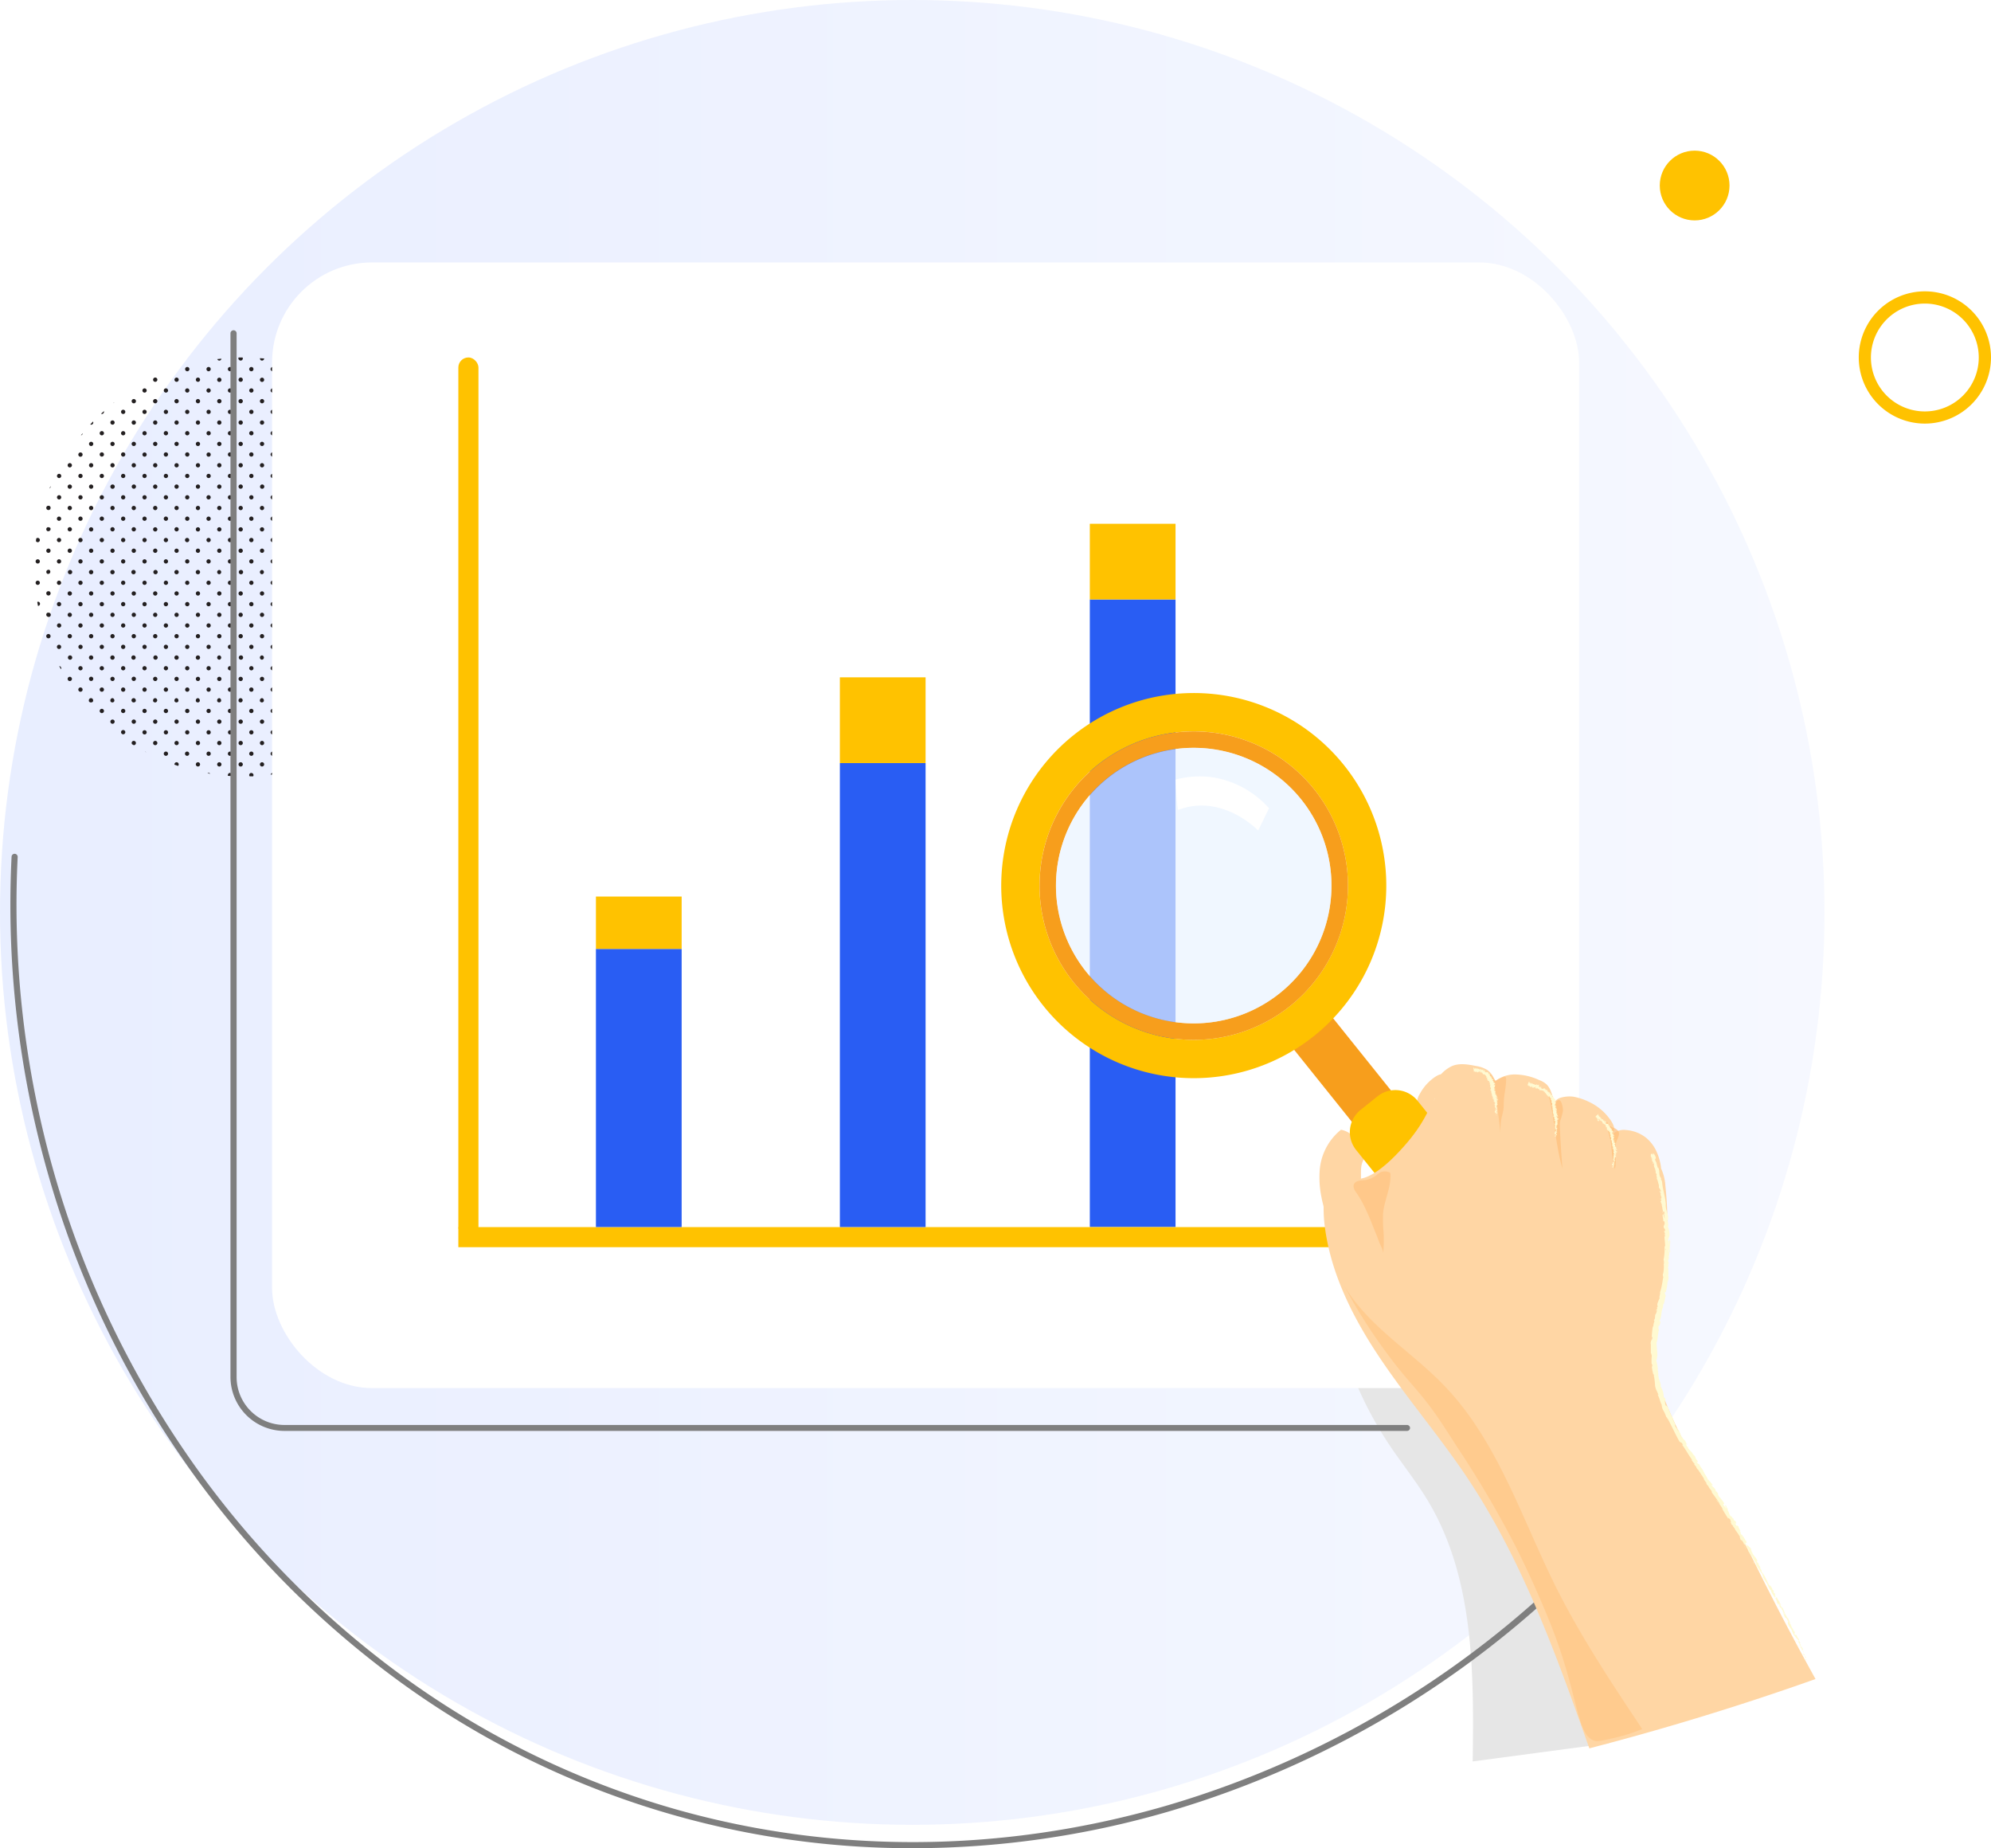 <svg xmlns="http://www.w3.org/2000/svg" viewBox="0 0 505.89 469.52"><defs><style>.f91fc8c2-a4c1-4ded-ba22-2356ae7d9380{opacity:.6;fill:url(#4a90485a-73e9-4a66-a50c-2e3a8882da73)}.fc785a85-c1fa-4dc3-8cba-8621c2eaeaf3{fill:#e6e6e6}.cdc533b5-2218-4725-ae1f-0dc48ea11918{fill:#231f20}.bcd688e2-da5a-4fc6-9a24-0edafa626acb{fill:#fff}.b60e3534-8c0b-4a20-b6d6-ea11ef57de2e{fill:#ffc200}.\37 3dbbde7-6a0a-43b6-b160-b31241715813{fill:#7f7f7f}.\32 1d0293e-e129-4a39-b46a-72d52b7bf099{fill:#295df3}.\33 faf133b-8ba4-4d66-92ec-5d64637263f4{fill:#ffd6a4}.ac88841d-de2f-41ad-832c-0345361c290d{fill:#f79e1c}.\31 ac59616-26a6-4c6b-9bae-139617cd5b81{opacity:.68}.\31 46450b9-b644-4951-9b73-49d63a854114{fill:#e9f4ff}.\30 5eade03-7472-4eda-9f76-334c8339086d,.\36 c0855a7-8da3-4173-a78b-735606ca4de0,.e866e4c6-b44d-4e03-8985-f8451c0ca746,.e995f0fe-8104-41f3-ba4c-4fb3be4af139,.fc764648-b81e-43cf-850d-4be24e61adb5{fill:#ffc07b}.\36 c0855a7-8da3-4173-a78b-735606ca4de0{opacity:.59}.fc764648-b81e-43cf-850d-4be24e61adb5{opacity:.7}.e866e4c6-b44d-4e03-8985-f8451c0ca746{opacity:.73}.\30 5eade03-7472-4eda-9f76-334c8339086d{opacity:.62}.e995f0fe-8104-41f3-ba4c-4fb3be4af139{opacity:.51}.c1122603-7766-426d-bdbf-e0b055c7de0d{fill:#fffad2}</style><linearGradient id="4a90485a-73e9-4a66-a50c-2e3a8882da73" y1="231.79" x2="463.59" y2="231.79" gradientUnits="userSpaceOnUse"><stop offset="0" stop-color="#d9e2ff"/><stop offset="1" stop-color="#f0f4ff"/></linearGradient></defs><title>Asset 6</title><g id="c1315ff7-5495-4734-929a-59288c28c886" data-name="Layer 2"><g id="b8448005-1bb4-4c3e-8f39-504b52d71b66" data-name="Layer 1"><circle class="f91fc8c2-a4c1-4ded-ba22-2356ae7d9380" cx="231.79" cy="231.79" r="231.79"/><path class="fc785a85-c1fa-4dc3-8cba-8621c2eaeaf3" d="M337.05 315.53a95.13 95.13 0 0 0 16 51.58c3.19 4.77 6.82 9.25 9.77 14.16 11.69 19.46 11.7 43.51 11.37 66.21l34.55-4.61c-4.48-33.52-9.17-67.74-24.27-98a50.6 50.6 0 0 0-8-12.35 60.61 60.61 0 0 0-9.13-7.45l-18.76-13.39c-1.61-1.15-3.43-2.35-5.4-2.09-3.42.46-4.62 4.73-5 8.16"/><path class="cdc533b5-2218-4725-ae1f-0dc48ea11918" d="M110.38 123.24a.51.51 0 0 0-.38-.16.53.53 0 0 0-.38.16.55.55 0 0 0-.16.38.55.55 0 0 0 .16.39.53.53 0 0 0 .38.16.51.51 0 0 0 .38-.16.66.66 0 0 0 .12-.17.54.54 0 0 0 0-.22.52.52 0 0 0 0-.21.66.66 0 0 0-.12-.17zm2.33 9.07a.55.55 0 0 0 .55-.54.55.55 0 0 0-.55-.55.55.55 0 0 0-.54.55.54.54 0 0 0 .54.54zm-2.71-3.8a.54.54 0 0 0-.54.54.55.55 0 0 0 .54.55.53.53 0 0 0 .5-.34.46.46 0 0 0 0-.21.52.52 0 0 0 0-.21.54.54 0 0 0-.5-.33zm4.89 16.82a.54.54 0 0 0 .22.43v-.87a.55.55 0 0 0-.22.44zm.11-5.1c0-.19 0-.39-.05-.58a.56.56 0 0 0-.07.26.47.47 0 0 0 .12.32zm-2.29 1.85a.54.54 0 1 0 0 1.08.54.54 0 1 0 0-1.08zm0-5.43a.54.54 0 0 0-.54.54.55.55 0 0 0 .54.55.55.55 0 0 0 .55-.55.55.55 0 0 0-.55-.54zm-2.71 8.14a.55.55 0 1 0 .5.76.54.54 0 0 0 0-.22.52.52 0 0 0 0-.21.54.54 0 0 0-.5-.33zm0-5.43a.55.55 0 0 0-.54.55.54.54 0 0 0 1 .21.52.52 0 0 0 0-.21.46.46 0 0 0 0-.21.53.53 0 0 0-.46-.34zm3.26 14.12a.55.55 0 0 0-.55-.55.55.55 0 0 0-.54.55.54.54 0 0 0 .54.54.55.55 0 0 0 .55-.54zm-.55-5.97a.54.54 0 1 0 0 1.08.54.54 0 1 0 0-1.08zm-2.71 2.71a.54.54 0 0 0-.54.54.55.55 0 0 0 .54.55.53.53 0 0 0 .5-.34.46.46 0 0 0 0-.21.52.52 0 0 0 0-.21.54.54 0 0 0-.5-.33zm2.71 8.14a.54.54 0 0 0-.54.54.55.55 0 0 0 .54.55.47.47 0 0 0 .17 0c.08-.28.17-.56.25-.84a.53.53 0 0 0-.42-.25zM104 112.77a.51.51 0 0 0 .16.38.53.53 0 0 0 .38.16.55.55 0 0 0 .39-.16.43.43 0 0 0 .13-.25c-.16-.22-.32-.45-.49-.67a.54.54 0 0 0-.57.54zm-1.6-2.71a.54.54 0 1 0-1.08 0 .54.54 0 0 0 1.08 0zm-3.25-3.26a.55.55 0 0 0-.55.54.55.55 0 0 0 .55.55.55.55 0 0 0 .54-.55.54.54 0 0 0-.54-.54zm5.42 11.94a.55.55 0 0 0 .55-.54.55.55 0 0 0-.55-.55.55.55 0 0 0-.54.55.54.54 0 0 0 .54.54zm3.26 2.17a.54.54 0 0 0-.54-.54.54.54 0 1 0 0 1.08.54.54 0 0 0 .54-.54zm-5.97.54a.54.54 0 1 0-.54-.54.54.54 0 0 0 .54.54zm5.31-5.45l-.4-.64a.53.53 0 0 0 0 .12.54.54 0 0 0 .4.52zm-5.85-.52a.54.54 0 1 0 1.08 0 .54.54 0 0 0-1.08 0zm3.25 14.12a.55.55 0 0 0 .55-.55.55.55 0 0 0-.55-.54.54.54 0 0 0-.54.54.55.55 0 0 0 .54.55zm2.72 2.71a.54.54 0 0 0 .54-.54.55.55 0 0 0-.54-.55.55.55 0 0 0-.55.55.55.55 0 0 0 .55.54zm-5.43 0a.54.54 0 0 0 .54-.54.54.54 0 1 0-1.08 0 .54.54 0 0 0 .54.54zm4.88-5.97a.55.55 0 0 0 .55.54.54.54 0 1 0 0-1.08.55.55 0 0 0-.55.54zm-4.88.54a.54.54 0 1 0-.54-.54.54.54 0 0 0 .54.54zm2.71-2.71a.55.55 0 0 0 .55-.55.55.55 0 0 0-.16-.38.55.55 0 0 0-.39-.16.53.53 0 0 0-.38.16.55.55 0 0 0-.16.38.55.55 0 0 0 .16.39.53.53 0 0 0 .38.16zm0 20.62a.55.55 0 0 0 0 1.09.55.55 0 1 0 0-1.09zm0-5.43a.55.55 0 0 0-.54.55.54.54 0 0 0 .54.54.55.55 0 0 0 .55-.54.55.55 0 0 0-.55-.55zm2.72 2.72a.54.54 0 1 0 0 1.08.54.54 0 1 0 0-1.08zm-5.43 0a.54.54 0 1 0 .54.54.54.54 0 0 0-.54-.54zm5.43-5.43a.55.55 0 0 0-.55.54.55.55 0 0 0 .55.55.55.55 0 0 0 .54-.55.54.54 0 0 0-.54-.54zm-5.43 0a.54.54 0 0 0-.54.54.54.54 0 1 0 1.08 0 .54.54 0 0 0-.54-.54zm-2.71 8.14a.55.55 0 1 0 0 1.09.55.55 0 0 0 0-1.09zm0-5.43a.55.55 0 0 0-.55.55.55.55 0 0 0 .55.54.54.54 0 0 0 .54-.54.55.55 0 0 0-.54-.55zm5.04-4.5a.53.53 0 0 0 .38.16.55.55 0 0 0 .39-.16.53.53 0 0 0 0-.76.55.55 0 0 0-.39-.16.53.53 0 0 0-.38.16.53.53 0 0 0 0 .76zm5.81.14a.51.51 0 0 0 .38-.16.52.52 0 0 0 .12-.17.57.57 0 0 0 0-.42.52.52 0 0 0-.12-.17.51.51 0 0 0-.38-.16.53.53 0 0 0-.38.16.53.53 0 0 0 0 .76.53.53 0 0 0 .38.16zm-5.43 20.65a.54.54 0 0 0 0 1.08.54.54 0 1 0 0-1.08zm0-5.43a.54.54 0 0 0-.54.54.55.55 0 0 0 .54.55.55.55 0 0 0 .55-.55.55.55 0 0 0-.55-.54zm2.72 2.71a.55.55 0 0 0-.55.55.55.55 0 0 0 .55.54.54.54 0 0 0 .54-.54.55.55 0 0 0-.54-.55zm-5.43 0a.55.55 0 0 0-.54.55.54.54 0 0 0 1.08 0 .55.55 0 0 0-.54-.55zm5.43-5.42a.54.54 0 1 0 0 1.08.54.54 0 1 0 0-1.08zm-5.43 0a.54.54 0 1 0 .54.54.54.54 0 0 0-.54-.54zm-2.71 8.14a.54.54 0 1 0 0 1.08.54.54 0 1 0 0-1.08zm0-5.43a.55.55 0 0 0-.55.54.55.55 0 0 0 .55.55.55.55 0 0 0 .54-.55.54.54 0 0 0-.54-.54zm11.01 16.31a.76.76 0 0 0-.16 0 .55.55 0 0 0-.54.55.52.52 0 0 0 .24.43c.15-.34.3-.66.46-.98zm-5.59-5.46a.55.55 0 0 0-.54.55.54.54 0 0 0 .54.54.55.55 0 0 0 .55-.54.55.55 0 0 0-.55-.55zm5.43 1.09a.54.54 0 0 0 .5-.33.52.52 0 0 0 0-.21.46.46 0 0 0 0-.21.53.53 0 0 0-.5-.34.55.55 0 0 0-.54.55.54.54 0 0 0 .54.54zm-2.17 2.17a.54.54 0 0 0-.54-.54.54.54 0 1 0 0 1.08.54.54 0 0 0 .54-.54zm-5.97-.54a.54.54 0 1 0 .54.54.54.54 0 0 0-.54-.54zm5.43-5.43a.55.55 0 0 0-.55.54.55.55 0 0 0 .55.55.55.55 0 0 0 .54-.55.54.54 0 0 0-.54-.54zm-5.43 0a.54.54 0 0 0-.54.54.54.54 0 1 0 1.08 0 .54.54 0 0 0-.54-.54zm-2.71 8.14a.55.55 0 1 0 0 1.09.55.55 0 0 0 0-1.09zm0-5.43a.55.55 0 0 0-.55.55.55.55 0 0 0 .55.54.54.54 0 0 0 .54-.54.55.55 0 0 0-.54-.55zm10.85-4.34a.53.53 0 0 0 .5-.33.46.46 0 0 0 0-.21.49.49 0 0 0 0-.21.53.53 0 0 0-.5-.33.54.54 0 0 0 0 1.08zM104.57 173a.55.55 0 0 0 .55-.55.55.55 0 0 0-.55-.54.54.54 0 0 0-.54.54.55.55 0 0 0 .54.55zm-2.17 2.19a.54.54 0 1 0-1.08 0 .54.54 0 1 0 1.08 0zm4.34-5.43a.55.55 0 0 0 .55.54.54.54 0 0 0 0-1.08.55.55 0 0 0-.55.54zm-4.88-.54a.54.54 0 1 0 .54.54.54.54 0 0 0-.54-.54zm2.71-1.63a.55.55 0 1 0 0-1.09.55.55 0 0 0 0 1.09zm-4.88 10.31a.54.54 0 0 0-.54-.54.55.55 0 0 0-.55.54.46.46 0 0 0 .05.21.53.53 0 0 0 .5.33.55.55 0 0 0 .5-.33.65.65 0 0 0 .04-.21zm-6.36-76.37a.58.58 0 0 0-.15.38.54.54 0 1 0 1.08 0 .33.33 0 0 0 0-.17l-.46-.36a.55.55 0 0 0-.47.15zM91 99.74a.62.62 0 0 0 .3-.09l-.82-.54a.29.29 0 0 0 0 .09.54.54 0 0 0 .52.54zm-2.71 1.63a.53.53 0 0 0-.38.16.54.54 0 1 0 .76 0 .51.51 0 0 0-.38-.16zm5.43 10.86a.54.54 0 0 0-.54.54.55.55 0 0 0 .15.38.55.55 0 0 0 .39.16.53.53 0 0 0 .38-.16.51.51 0 0 0 .16-.38.54.54 0 0 0-.54-.54zm0-5.43a.54.54 0 0 0-.54.54.54.54 0 1 0 1.08 0 .54.54 0 0 0-.54-.54zm2.71 3.8a.55.55 0 0 0 .55-.54.55.55 0 0 0-.55-.55.55.55 0 0 0-.54.55.54.54 0 0 0 .54.54zm-5.43 0a.55.55 0 0 0 .55-.54.55.55 0 0 0-.55-.55.55.55 0 0 0-.54.55.54.54 0 0 0 .54.54zm4.89-5.97a.54.54 0 0 0 .54.54.54.54 0 1 0 0-1.08.54.54 0 0 0-.54.54zm-4.89.54a.54.54 0 1 0 0-1.08.54.54 0 1 0 0 1.08zm2.72 17.91a.55.55 0 0 0-.39.16.57.57 0 0 0 0 .77.55.55 0 0 0 .39.16.53.53 0 0 0 .38-.16.55.55 0 0 0 .16-.39.55.55 0 0 0-.16-.38.53.53 0 0 0-.38-.16zm0-5.43a.55.55 0 0 0-.54.55.54.54 0 0 0 1.08 0 .55.55 0 0 0-.54-.55zm5.43 1.09a.54.54 0 0 0 .54-.54.55.55 0 0 0-.54-.55.55.55 0 0 0-.55.55.55.55 0 0 0 .55.54zm-2.72 2.71a.54.54 0 1 0 0-1.08.54.54 0 0 0 0 1.08zm-5.43 0a.54.54 0 1 0 0-1.08.54.54 0 0 0 0 1.08zm5.43-5.45a.55.55 0 0 0 .55-.55.55.55 0 0 0-.55-.54.54.54 0 0 0-.54.54.55.55 0 0 0 .54.55zM91 116a.55.55 0 0 0 .55-.55.55.55 0 0 0-.55-.54.54.54 0 0 0-.54.54.55.55 0 0 0 .54.55zm8.15-2.69a.53.53 0 0 0 .38-.16.51.51 0 0 0 .16-.38.54.54 0 0 0-.54-.54.55.55 0 0 0-.55.54.51.51 0 0 0 .16.38.55.55 0 0 0 .39.16zM94.1 134.1a.53.53 0 0 0-.38-.16.55.55 0 0 0-.39.16.56.56 0 0 0 0 .76.55.55 0 0 0 .39.16.53.53 0 0 0 .38-.16.53.53 0 0 0 0-.76zm-.38-5.59a.54.54 0 0 0-.54.54.54.54 0 1 0 1.08 0 .54.54 0 0 0-.54-.54zm5.43 1.09a.55.55 0 0 0 .54-.55.54.54 0 0 0-.54-.54.55.55 0 0 0-.55.54.55.55 0 0 0 .55.55zm-2.72 2.71a.55.55 0 0 0 .55-.54.55.55 0 0 0-.55-.55.55.55 0 0 0-.54.55.54.54 0 0 0 .54.54zm-5.43 0a.55.55 0 0 0 .55-.54.55.55 0 0 0-.55-.55.55.55 0 0 0-.54.55.54.54 0 0 0 .54.54zm5.43-5.43a.54.54 0 1 0 0-1.08.54.54 0 1 0 0 1.08zm-5.43 0a.54.54 0 1 0 0-1.08.54.54 0 1 0 0 1.08zm-2.33 7.22a.51.51 0 0 0-.38-.16.53.53 0 0 0-.38.16.53.53 0 0 0 0 .76.53.53 0 0 0 .38.16.54.54 0 0 0 .38-.92zM98.76 124a.55.55 0 0 0 .39.16.53.53 0 0 0 .38-.16.55.55 0 0 0 .16-.39.55.55 0 0 0-.16-.38.53.53 0 0 0-.38-.16.55.55 0 0 0-.39.16.55.55 0 0 0-.16.38.55.55 0 0 0 .16.39zm-5.04 20.79a.55.55 0 1 0 .54.54.54.54 0 0 0-.54-.54zm0-5.43a.55.55 0 0 0-.54.55.54.54 0 1 0 1.08 0 .55.55 0 0 0-.54-.55zm2.71 2.72a.54.54 0 1 0 0 1.08.54.54 0 1 0 0-1.08zm-5.43 0a.54.54 0 1 0 0 1.08.54.54 0 1 0 0-1.08zm5.43-5.43a.54.54 0 0 0-.54.54.55.55 0 0 0 .54.55.55.55 0 0 0 .55-.55.55.55 0 0 0-.55-.54zm-5.43 0a.54.54 0 0 0-.54.54.55.55 0 0 0 .54.55.55.55 0 0 0 .55-.55.55.55 0 0 0-.55-.54zm-2.71 8.14a.55.55 0 1 0 .54.54.54.54 0 0 0-.54-.54zm0-5.43a.55.55 0 0 0-.54.55.54.54 0 0 0 1.08 0 .55.55 0 0 0-.54-.55zm10.47-4.5a.55.55 0 0 0 .39.16.53.53 0 0 0 .38-.16.53.53 0 0 0 0-.76.53.53 0 0 0-.38-.16.55.55 0 0 0-.39.16.53.53 0 0 0 0 .76zm-5.04 20.79a.54.54 0 1 0 .54.54.54.54 0 0 0-.54-.54zm0-5.43a.54.54 0 0 0-.54.54.54.54 0 1 0 1.08 0 .54.54 0 0 0-.54-.54zm2.71 2.71a.55.55 0 0 0-.54.55.54.54 0 0 0 .54.54.55.55 0 0 0 .55-.54.55.55 0 0 0-.55-.55zm-4.88.55a.55.55 0 0 0-.55-.55.55.55 0 0 0-.54.55.54.54 0 0 0 .54.52.55.55 0 0 0 .55-.52zm4.88-5.97a.54.54 0 1 0 0 1.08.54.54 0 1 0 0-1.08zm-5.43 0a.54.54 0 0 0 0 1.08.54.54 0 1 0 0-1.08zm-2.71 8.14a.54.54 0 1 0 .54.54.54.54 0 0 0-.54-.54zm5.43 10.85a.55.55 0 1 0 .54.55.55.55 0 0 0-.54-.55zm0-4.34a.54.54 0 0 0 .54-.54.54.54 0 1 0-1.08 0 .54.54 0 0 0 .54.54zm3.28 2.17a.55.55 0 0 0-.55-.54.54.54 0 0 0 0 1.08.55.55 0 0 0 .55-.54zm-6-.54a.54.54 0 0 0 0 1.08.54.54 0 1 0 0-1.08zm5.43-5.43a.54.54 0 0 0-.54.54.55.55 0 0 0 .54.55.55.55 0 0 0 .55-.55.55.55 0 0 0-.55-.54zm-5.43 0a.54.54 0 0 0-.54.54.55.55 0 0 0 .54.55.55.55 0 0 0 .55-.55.55.55 0 0 0-.55-.54zm-2.71 8.14a.55.55 0 1 0 .54.55.55.55 0 0 0-.54-.55zm0-5.43a.55.55 0 0 0-.54.55.54.54 0 0 0 1.08 0 .55.55 0 0 0-.54-.55zm5.43 16.29a.54.54 0 0 0-.54.54.46.46 0 0 0 0 .21.53.53 0 0 0 .5.33.54.54 0 0 0 .5-.33.46.46 0 0 0 0-.21.54.54 0 0 0-.46-.54zm0-5.43a.54.54 0 0 0-.54.54.54.54 0 1 0 1.08 0 .54.54 0 0 0-.54-.54zm5.43 1.07a.55.55 0 0 0 .54-.55.54.54 0 0 0-.54-.54.55.55 0 0 0-.55.54.55.55 0 0 0 .55.55zm-2.72 1.64a.55.55 0 0 0-.54.55.54.54 0 0 0 .54.54.55.55 0 0 0 .55-.54.55.55 0 0 0-.55-.55zm-5.43 0a.55.55 0 0 0-.54.55.54.54 0 0 0 .54.54.55.55 0 0 0 .55-.54.55.55 0 0 0-.55-.55zm5.43-5.42a.54.54 0 1 0 0 1.08.54.54 0 1 0 0-1.08zm-5.43 0a.54.54 0 1 0 0 1.08.54.54 0 1 0 0-1.08zm-2.71 8.14a.54.54 0 0 0-.54.54.46.46 0 0 0 0 .21.54.54 0 0 0 .5.33.53.53 0 0 0 .5-.33.46.46 0 0 0 0-.21.54.54 0 0 0-.46-.54zm0-5.43a.54.54 0 0 0-.54.54.54.54 0 1 0 1.08 0 .54.54 0 0 0-.54-.54zm5.43 10.85a.55.55 0 0 0-.54.55.54.54 0 1 0 1.08 0 .55.55 0 0 0-.54-.55zM91.55 186a.55.55 0 0 0-.55-.54.54.54 0 1 0 0 1.08.55.55 0 0 0 .55-.54zm4.34-5.39a.55.55 0 0 0 .54.55.55.55 0 0 0 .55-.55.55.55 0 0 0-.55-.54.54.54 0 0 0-.54.54zm-5.43 0a.55.55 0 0 0 .54.55.55.55 0 0 0 .55-.55.55.55 0 0 0-.55-.54.54.54 0 0 0-.54.54zm-2.17 7.6a.55.55 0 0 0-.54.55.54.54 0 0 0 1.08 0 .55.55 0 0 0-.54-.55zm0-5.43a.55.55 0 0 0-.54.55.54.54 0 1 0 1.08 0 .55.55 0 0 0-.54-.55zM82.86 97a.55.55 0 0 0 .55-.54.55.55 0 0 0-.55-.55.55.55 0 0 0-.54.55.54.54 0 0 0 .54.54zm3.26 2.2a.54.54 0 0 0-.54-.54.54.54 0 1 0 0 1.08.54.54 0 0 0 .54-.54zm-5.43 0a.54.54 0 1 0-.54.54.54.54 0 0 0 .54-.54zm-.54-4.88a.53.53 0 0 0 .38-.16l-.91-.33a.54.54 0 0 0 .53.49zm2.71 13.57a.55.55 0 0 0 .55-.55.55.55 0 0 0-.55-.54.54.54 0 0 0-.54.54.55.55 0 0 0 .54.55zm5.43 0a.55.55 0 0 0 .54-.55.54.54 0 0 0-1.08 0 .55.55 0 0 0 .54.55zm-2.71 2.71a.54.54 0 0 0 .54-.54.55.55 0 0 0-.54-.55.55.55 0 0 0-.55.55.55.55 0 0 0 .55.54zm-5.43 0a.54.54 0 0 0 .54-.54.54.54 0 1 0-1.08 0 .54.54 0 0 0 .54.54zm5.43-5.43a.54.54 0 0 0 0-1.08.54.54 0 1 0 0 1.08zm-5.43 0a.54.54 0 1 0-.54-.54.54.54 0 0 0 .54.54zm2.71-2.71a.55.55 0 0 0 .55-.55.55.55 0 0 0-.16-.38.55.55 0 0 0-.39-.16.53.53 0 0 0-.38.16.54.54 0 0 0 .38.93zm0 16.28a.55.55 0 0 0 .55-.54.55.55 0 0 0-.55-.55.55.55 0 0 0-.54.55.54.54 0 0 0 .54.54zm5.43 0a.54.54 0 0 0 .54-.54.54.54 0 1 0-1.08 0 .54.54 0 0 0 .54.54zm-2.71 2.71a.54.54 0 0 0 0-1.08.54.54 0 1 0 0 1.08zm-5.43 0a.54.54 0 1 0-.54-.54.54.54 0 0 0 .54.54zm5.43-5.45a.55.55 0 0 0 .54-.55.54.54 0 0 0-.54-.54.55.55 0 0 0-.55.54.55.55 0 0 0 .55.55zm-5.43 0a.55.55 0 0 0 .54-.55.54.54 0 0 0-1.08 0 .55.55 0 0 0 .54.55zm-2.71 1.65a.6.6 0 0 0-.39.16.55.55 0 0 0-.16.39.53.53 0 0 0 .16.38.55.55 0 0 0 .39.16.54.54 0 0 0 .54-.54.55.55 0 0 0-.54-.55zm5.04-4.5a.53.53 0 0 0 .38.16.55.55 0 0 0 .39-.16.51.51 0 0 0 .16-.38.55.55 0 0 0-.55-.54.54.54 0 0 0-.54.54.51.51 0 0 0 .16.38zm5.43 0a.53.53 0 0 0 .38.16.55.55 0 0 0 .54-.54.54.54 0 1 0-1.08 0 .51.51 0 0 0 .16.38zm-5.05 15.36a.54.54 0 0 0-.54.54.55.55 0 0 0 .54.55.55.55 0 0 0 .55-.55.55.55 0 0 0-.55-.54zm5.43 1.09a.55.55 0 0 0 .54-.55.54.54 0 0 0-1.08 0 .55.55 0 0 0 .54.55zm-2.71 2.71a.54.54 0 0 0 .54-.54.55.55 0 0 0-.54-.55.55.55 0 0 0-.55.55.55.55 0 0 0 .55.54zm-5.43 0a.54.54 0 0 0 .54-.54.54.54 0 1 0-1.08 0 .54.54 0 0 0 .54.54zm5.43-5.43a.54.54 0 0 0 0-1.08.54.54 0 1 0 0 1.08zm-5.97-.54a.54.54 0 1 0 .54-.54.54.54 0 0 0-.54.54zm2.87-2.34a.53.53 0 0 0 .38.16.55.55 0 0 0 .55-.55.55.55 0 0 0-.16-.38.55.55 0 0 0-.39-.16.53.53 0 0 0-.38.16.55.55 0 0 0-.16.38.55.55 0 0 0 .16.39zm5.43 0a.53.53 0 0 0 .38.16.51.51 0 0 0 .38-.16.55.55 0 0 0 .16-.39.55.55 0 0 0-.16-.38.51.51 0 0 0-.38-.16.53.53 0 0 0-.38.16.55.55 0 0 0-.16.38.55.55 0 0 0 .16.39zm-5.05 20.79a.55.55 0 0 0 0 1.09.55.55 0 1 0 0-1.09zm0-4.34a.55.55 0 0 0 .55-.54.55.55 0 0 0-.55-.55.55.55 0 0 0-.54.55.54.54 0 0 0 .54.54zm3.26 2.17a.54.54 0 0 0-.54-.54.54.54 0 1 0 0 1.08.54.54 0 0 0 .54-.54zm-5.97.54a.54.54 0 1 0-.54-.54.54.54 0 0 0 .54.54zm5.43-6.51a.55.55 0 0 0-.55.54.55.55 0 0 0 .55.55.55.55 0 0 0 .54-.55.54.54 0 0 0-.54-.54zm-5.43 1.09a.55.55 0 0 0 .54-.55.54.54 0 0 0-1.08 0 .55.55 0 0 0 .54.55zm-2.71 7.05a.55.55 0 0 0-.39.16.55.55 0 0 0-.16.38.55.55 0 0 0 .55.55.55.55 0 0 0 0-1.09zm5.42-9.79a.55.55 0 0 0 .39-.16.53.53 0 0 0 0-.76.55.55 0 0 0-.39-.16.53.53 0 0 0-.38.16.53.53 0 0 0 0 .76.53.53 0 0 0 .38.16zm0 20.65a.54.54 0 1 0 0 1.08.54.54 0 1 0 0-1.08zm0-5.43a.54.54 0 0 0-.54.54.55.55 0 0 0 .54.55.55.55 0 0 0 .55-.55.55.55 0 0 0-.55-.54zm5.43 1.09a.55.55 0 0 0 .54-.55.54.54 0 0 0-1.08 0 .55.55 0 0 0 .54.55zm-2.71 1.62a.55.55 0 0 0-.55.55.55.55 0 0 0 .55.54.54.54 0 0 0 .54-.54.55.55 0 0 0-.54-.55zm-5.43 0a.55.55 0 0 0-.54.55.54.54 0 0 0 1.08 0 .55.55 0 0 0-.54-.55zm5.43-5.42a.54.54 0 1 0 0 1.08.54.54 0 0 0 0-1.08zm-5.43 0a.54.54 0 1 0 .54.54.54.54 0 0 0-.54-.54zm-2.71 8.14a.55.55 0 0 0-.39.16.53.53 0 0 0 0 .76.55.55 0 0 0 .39.16.54.54 0 0 0 0-1.08zm0-5.43a.55.55 0 0 0-.39.16.53.53 0 0 0-.16.38.55.55 0 0 0 .16.39.6.6 0 0 0 .39.16.55.55 0 0 0 .54-.55.54.54 0 0 0-.54-.54zm5.42 16.28a.55.55 0 0 0 0 1.09.55.55 0 1 0 0-1.09zm0-5.43a.55.55 0 0 0-.54.55.54.54 0 0 0 .54.54.55.55 0 0 0 .55-.54.55.55 0 0 0-.55-.55zm2.72 2.72a.54.54 0 1 0 0 1.08.54.54 0 0 0 0-1.08zm-5.43 0a.54.54 0 1 0 .54.54.54.54 0 0 0-.54-.54zm5.43-5.43a.55.55 0 0 0-.55.54.55.55 0 0 0 .55.55.55.55 0 0 0 .54-.55.54.54 0 0 0-.54-.54zm-5.43 0a.54.54 0 0 0-.54.54.54.54 0 1 0 1.08 0 .54.54 0 0 0-.54-.54zm-2.71 8.14a.55.55 0 0 0-.55.55.53.53 0 0 0 .16.38.55.55 0 0 0 .39.16.55.55 0 0 0 0-1.09zm0-5.43a.6.6 0 0 0-.39.16.55.55 0 0 0-.16.39.53.53 0 0 0 .16.38.55.55 0 0 0 .39.16.54.54 0 0 0 .54-.54.55.55 0 0 0-.54-.55zm5.42 16.29a.54.54 0 0 0-.54.54.65.65 0 0 0 0 .21.55.55 0 0 0 .5.33.53.53 0 0 0 .5-.33.46.46 0 0 0 0-.21.55.55 0 0 0-.46-.54zm0-5.43a.54.54 0 0 0-.54.54.55.55 0 0 0 .54.55.55.55 0 0 0 .55-.55.55.55 0 0 0-.55-.54zm2.72 2.71a.55.55 0 0 0-.55.55.55.55 0 0 0 .55.54.54.54 0 0 0 .54-.54.55.55 0 0 0-.54-.55zm-5.43 0a.55.55 0 0 0-.54.55.54.54 0 0 0 1.08 0 .55.55 0 0 0-.54-.55zm5.43-5.42a.54.54 0 1 0 0 1.08.54.54 0 1 0 0-1.08zm-5.43 0a.54.54 0 1 0 .54.54.54.54 0 0 0-.54-.54zm-2.71 8.14a.55.55 0 0 0-.39.16.51.51 0 0 0-.16.38.46.46 0 0 0 0 .21.39.39 0 0 0 .11.17.55.55 0 0 0 .39.16.55.55 0 0 0 .5-.33.65.65 0 0 0 0-.21.54.54 0 0 0-.45-.54zm0-5.43a.55.55 0 0 0-.39.16.53.53 0 0 0-.16.38.55.55 0 0 0 .16.39.6.6 0 0 0 .39.16.55.55 0 0 0 .54-.55.54.54 0 0 0-.54-.54zm5.42 10.85a.55.55 0 0 0-.54.55.54.54 0 0 0 .54.54.55.55 0 0 0 .55-.54.55.55 0 0 0-.55-.55zm2.72 2.72a.54.54 0 1 0 0 1.08.54.54 0 1 0 0-1.08zm-5.43 0a.54.54 0 1 0 .54.54.54.54 0 0 0-.54-.54zm5.43-5.43a.55.55 0 0 0-.55.54.55.55 0 0 0 .55.55.55.55 0 0 0 .54-.55.54.54 0 0 0-.54-.54zm-5.43 0a.54.54 0 0 0-.54.54.54.54 0 1 0 1.08 0 .54.54 0 0 0-.54-.54zm-2.71 8.14a.55.55 0 0 0-.55.55.53.53 0 0 0 .16.38.55.55 0 0 0 .39.16.54.54 0 0 0 .54-.54.55.55 0 0 0-.54-.55zm0-5.43a.6.6 0 0 0-.39.16.55.55 0 0 0-.16.39.53.53 0 0 0 .16.38.55.55 0 0 0 .39.16.54.54 0 0 0 .54-.54.55.55 0 0 0-.54-.55zm8.14 8.15a.53.53 0 0 0-.35.95l.88-.44a.54.54 0 0 0-.53-.51zm-5.97.54a.54.54 0 1 0 .54-.54.54.54 0 0 0-.54.54zm-2.17 2.17a.55.55 0 0 0-.39.16.53.53 0 0 0-.16.38.55.55 0 0 0 .16.39.6.6 0 0 0 .39.16.55.55 0 0 0 .54-.55.54.54 0 0 0-.54-.54zm5.42-4.34a.55.55 0 0 0 .55-.54.55.55 0 0 0-.55-.55.55.55 0 0 0-.54.55.54.54 0 0 0 .54.54zM72 97a.54.54 0 0 0 .54-.54.54.54 0 1 0-1.08 0A.54.54 0 0 0 72 97zm5.44 0a.54.54 0 0 0 .54-.54.55.55 0 0 0-.54-.55.6.6 0 0 0-.39.16.55.55 0 0 0-.16.39.53.53 0 0 0 .16.38.55.55 0 0 0 .39.16zm-2.72 2.74a.54.54 0 1 0-.54-.54.54.54 0 0 0 .54.54zm-5.43 0a.54.54 0 1 0 0-1.08.54.54 0 1 0 0 1.08zm5.43-5.42a.55.55 0 0 0 .54-.55.54.54 0 1 0-1.08 0 .55.55 0 0 0 .54.55zm-5.43 0a.55.55 0 0 0 .55-.55.55.55 0 0 0-.55-.54.54.54 0 0 0-.54.54.55.55 0 0 0 .54.55zm-2.71 1.62a.57.57 0 0 0-.38.16.55.55 0 0 0-.16.39.55.55 0 0 0 .54.54.54.54 0 0 0 .54-.54.55.55 0 0 0-.54-.55zM72 106.8a.54.54 0 0 0-.54.54.54.54 0 1 0 1.08 0 .54.54 0 0 0-.54-.54zm5.44 1.09a.55.55 0 0 0 .54-.55.54.54 0 0 0-.54-.54.55.55 0 0 0-.39.16.53.53 0 0 0-.16.38.55.55 0 0 0 .16.39.6.6 0 0 0 .39.16zm-2.72 2.71a.54.54 0 0 0 .54-.54.54.54 0 1 0-1.08 0 .54.54 0 0 0 .54.54zm-5.43 0a.55.55 0 0 0 .55-.54.55.55 0 0 0-.55-.55.55.55 0 0 0-.54.55.54.54 0 0 0 .54.54zm5.43-5.43a.54.54 0 1 0-.54-.54.54.54 0 0 0 .54.54zm-5.97-.54a.54.54 0 0 0 .54.54.54.54 0 1 0 0-1.08.54.54 0 0 0-.54.54zm3.25-2.17a.54.54 0 0 0 .38-.93.53.53 0 0 0-.38-.16.55.55 0 0 0-.39.16.58.58 0 0 0-.15.38.55.55 0 0 0 .54.55zm5.05-.16a.55.55 0 0 0 .39.16.54.54 0 0 0 .38-.93.53.53 0 0 0-.38-.16.55.55 0 0 0-.39.16.55.55 0 0 0-.16.38.55.55 0 0 0 .16.39zM72 118.74a.54.54 0 0 0 .54-.54.54.54 0 1 0-1.08 0 .54.54 0 0 0 .54.54zm2.72 2.71a.54.54 0 1 0-.54-.54.54.54 0 0 0 .54.54zm-5.43 0a.54.54 0 1 0 0-1.08.54.54 0 1 0 0 1.08zm4.89-5.97a.54.54 0 1 0 1.08 0 .54.54 0 1 0-1.08 0zm-4.89.52a.55.55 0 0 0 .55-.55.55.55 0 0 0-.55-.54.54.54 0 0 0-.54.54.55.55 0 0 0 .54.55zm2.71-2.69a.53.53 0 0 0 .38-.16.51.51 0 0 0 .16-.38.54.54 0 0 0-1.08 0 .55.55 0 0 0 .15.38.55.55 0 0 0 .39.16zm5.05-.16a.55.55 0 0 0 .39.16.53.53 0 0 0 .38-.16.51.51 0 0 0 .16-.38.54.54 0 0 0-.54-.54.55.55 0 0 0-.39.16.53.53 0 0 0 0 .76zM72 129.6a.55.55 0 0 0 .54-.55.54.54 0 0 0-1.08 0 .55.55 0 0 0 .54.55zm5.44 0a.55.55 0 0 0 .54-.55.54.54 0 0 0-.54-.54.55.55 0 0 0-.39.16.53.53 0 0 0-.16.38.55.55 0 0 0 .16.39.6.6 0 0 0 .39.16zm-2.72 2.71a.54.54 0 0 0 .54-.54.54.54 0 1 0-1.08 0 .54.54 0 0 0 .54.54zm-5.43 0a.55.55 0 0 0 .55-.54.55.55 0 0 0-.55-.55.55.55 0 0 0-.54.55.54.54 0 0 0 .54.54zm5.43-5.43a.54.54 0 1 0-.54-.54.54.54 0 0 0 .54.54zm-5.43 0a.54.54 0 1 0 0-1.08.54.54 0 1 0 0 1.08zm2.33-2.88a.55.55 0 0 0 .39.16.53.53 0 0 0 .38-.16.55.55 0 0 0 .16-.39.55.55 0 0 0-.16-.38.53.53 0 0 0-.38-.16.55.55 0 0 0-.39.16.57.57 0 0 0 0 .77zm5.82.17a.53.53 0 0 0 .38-.16.55.55 0 0 0 .16-.39.55.55 0 0 0-.16-.38.53.53 0 0 0-.38-.16.55.55 0 0 0-.39.16.55.55 0 0 0-.16.38.55.55 0 0 0 .55.55zM72 144.79a.55.55 0 1 0 .54.54.54.54 0 0 0-.54-.54zm0-4.34a.54.54 0 0 0 .54-.54.54.54 0 1 0-1.08 0 .54.54 0 0 0 .54.54zm5.44 0a.54.54 0 0 0 .54-.54.55.55 0 0 0-.54-.55.6.6 0 0 0-.39.16.55.55 0 0 0-.16.39.53.53 0 0 0 .16.38.55.55 0 0 0 .39.16zm-2.72 2.71a.54.54 0 1 0-.54-.54.54.54 0 0 0 .54.54zm-5.43 0a.54.54 0 1 0 0-1.08.54.54 0 1 0 0 1.08zm5.43-5.42a.55.55 0 0 0 .54-.55.54.54 0 1 0-1.08 0 .55.55 0 0 0 .54.55zm-5.43 0a.55.55 0 0 0 .55-.55.55.55 0 0 0-.55-.54.54.54 0 0 0-.54.54.55.55 0 0 0 .54.55zm-2.71 7.05a.53.53 0 0 0-.38.16.55.55 0 0 0-.16.38.55.55 0 0 0 .16.39.53.53 0 0 0 .38.16.55.55 0 0 0 0-1.09zm5.04-9.93a.55.55 0 0 0 .38.14.53.53 0 0 0 .38-.16.53.53 0 0 0 0-.76.53.53 0 0 0-.38-.16.55.55 0 0 0-.39.16.56.56 0 0 0 0 .76zm5.43 0a.55.55 0 0 0 .39.16.53.53 0 0 0 .38-.16.53.53 0 0 0 0-.76.53.53 0 0 0-.38-.16.55.55 0 0 0-.39.16.53.53 0 0 0 0 .76zM72 155.65a.54.54 0 1 0 .54.54.54.54 0 0 0-.54-.54zm0-5.43a.54.54 0 0 0-.54.54.54.54 0 1 0 1.08 0 .54.54 0 0 0-.54-.54zm2.72 2.71a.55.55 0 0 0-.54.55.54.54 0 1 0 1.08 0 .55.55 0 0 0-.54-.55zm-5.43 0a.55.55 0 0 0-.54.55.54.54 0 0 0 .54.54.55.55 0 0 0 .55-.54.55.55 0 0 0-.55-.55zm5.43-5.42a.54.54 0 1 0 .54.54.54.54 0 0 0-.54-.54zm-5.43 0a.54.54 0 0 0 0 1.08.54.54 0 1 0 0-1.08zm-2.71 8.14a.53.53 0 0 0-.38.16.53.53 0 0 0 0 .76.53.53 0 0 0 .38.16.54.54 0 0 0 0-1.08zm0-5.43a.55.55 0 0 0-.54.54.55.55 0 0 0 .16.39.57.57 0 0 0 .38.16.55.55 0 0 0 .54-.55.54.54 0 0 0-.54-.54zM72 166.5a.55.55 0 1 0 .54.55.55.55 0 0 0-.54-.55zm0-5.43a.55.55 0 0 0-.54.55.54.54 0 0 0 1.08 0 .55.55 0 0 0-.54-.55zm2.72 2.72a.54.54 0 1 0 .54.54.54.54 0 0 0-.54-.54zm-5.43 0a.54.54 0 0 0 0 1.08.54.54 0 1 0 0-1.08zm5.43-5.43a.54.54 0 0 0-.54.54.54.54 0 1 0 1.08 0 .54.54 0 0 0-.54-.54zm-5.43 0a.54.54 0 0 0-.54.54.55.55 0 0 0 .54.55.55.55 0 0 0 .55-.55.55.55 0 0 0-.55-.54zm-2.71 8.14a.53.53 0 0 0-.38.16.55.55 0 0 0-.16.39.55.55 0 0 0 .54.54.55.55 0 0 0 0-1.09zm0-5.43a.57.57 0 0 0-.38.16.55.55 0 0 0-.16.39.55.55 0 0 0 .54.54.54.54 0 0 0 .54-.54.55.55 0 0 0-.54-.55zM72 177.36a.54.54 0 0 0-.54.54.46.46 0 0 0 0 .21.53.53 0 0 0 .5.33.54.54 0 0 0 .5-.33.46.46 0 0 0 0-.21.54.54 0 0 0-.46-.54zm0-5.43a.54.54 0 0 0-.54.54.54.54 0 1 0 1.08 0 .54.54 0 0 0-.54-.54zm2.72 2.71a.55.55 0 0 0-.54.55.54.54 0 1 0 1.08 0 .55.55 0 0 0-.54-.55zm-5.43 0a.55.55 0 0 0-.54.55.54.54 0 0 0 .54.54.55.55 0 0 0 .55-.54.55.55 0 0 0-.55-.55zm5.43-5.42a.54.54 0 1 0 .54.54.54.54 0 0 0-.54-.54zm-5.43 0a.54.54 0 0 0 0 1.08.54.54 0 1 0 0-1.08zm-2.71 8.14a.53.53 0 0 0-.38.16.51.51 0 0 0-.16.38.46.46 0 0 0 0 .21.52.52 0 0 0 .12.17.54.54 0 0 0 .88-.17.46.46 0 0 0 0-.21.54.54 0 0 0-.46-.54zm0-5.43a.55.55 0 0 0-.54.54.55.55 0 0 0 .16.39.57.57 0 0 0 .38.16.55.55 0 0 0 .54-.55.54.54 0 0 0-.54-.54zM72 188.21a.55.55 0 0 0-.54.55.54.54 0 0 0 1.08 0 .55.55 0 0 0-.54-.55zm0-5.43a.55.55 0 0 0-.54.55.54.54 0 0 0 1.08 0 .55.55 0 0 0-.54-.55zm2.72 2.72a.54.54 0 1 0 .54.54.54.54 0 0 0-.54-.54zm-5.43 0a.54.54 0 0 0 0 1.08.54.54 0 1 0 0-1.08zm5.43-5.43a.54.54 0 0 0-.54.54.54.54 0 1 0 1.08 0 .54.54 0 0 0-.54-.54zm-5.43 0a.54.54 0 0 0-.54.54.55.55 0 0 0 .54.55.55.55 0 0 0 .55-.55.55.55 0 0 0-.55-.54zm-2.71 8.14a.53.53 0 0 0-.38.16.55.55 0 0 0-.16.39.55.55 0 0 0 .54.54.54.54 0 0 0 .54-.54.55.55 0 0 0-.54-.55zm0-5.43a.57.57 0 0 0-.38.16.55.55 0 0 0-.16.39.55.55 0 0 0 .54.54.54.54 0 0 0 .54-.54.55.55 0 0 0-.54-.55zM72 193.64a.54.54 0 0 0-.54.54.54.54 0 1 0 1.08 0 .54.54 0 0 0-.54-.54zm-2.71 2.71a.54.54 0 0 0-.52.45l1-.14a.55.55 0 0 0-.48-.31zm4.89-4.88a.54.54 0 1 0 .54-.54.54.54 0 0 0-.54.54zm-5.43 0a.54.54 0 0 0 .54.54.54.54 0 1 0 0-1.08.54.54 0 0 0-.54.54zm-2.17 2.17a.55.55 0 0 0-.54.54.55.55 0 0 0 .16.39.57.57 0 0 0 .38.16.55.55 0 0 0 .54-.55.54.54 0 0 0-.54-.54zM61.15 97a.55.55 0 0 0 .55-.54.55.55 0 0 0-.55-.55.55.55 0 0 0-.54.55.54.54 0 0 0 .54.54zm2.72 2.74a.54.54 0 0 0 0-1.08.54.54 0 1 0 0 1.08zm-5.43 0a.54.54 0 1 0-.54-.54.54.54 0 0 0 .54.54zm4.88-5.97a.55.55 0 0 0 .55.55.55.55 0 0 0 .54-.55.54.54 0 0 0-.54-.54.55.55 0 0 0-.55.54zm-5.42 0a.54.54 0 1 0 1.08 0 .54.54 0 0 0-1.08 0zm-2.17 7.6a.55.55 0 0 0-.39.16.55.55 0 0 0-.16.38.55.55 0 0 0 .55.55.54.54 0 0 0 .38-.93.53.53 0 0 0-.38-.16zm0-5.43a.6.6 0 0 0-.39.16.55.55 0 0 0-.16.39.53.53 0 0 0 .16.38.55.55 0 0 0 .39.16.54.54 0 0 0 .54-.54.55.55 0 0 0-.54-.55zm5.04-4.5a.53.53 0 0 0 .38.16.55.55 0 0 0 .39-.16.51.51 0 0 0 .16-.38.48.48 0 0 0-.07-.24h-1a.46.46 0 0 0-.06.23.51.51 0 0 0 .2.39zm5.81.16a.51.51 0 0 0 .38-.16.51.51 0 0 0 .16-.37L66.06 91a.29.29 0 0 0 0 .09.51.51 0 0 0 .16.38.53.53 0 0 0 .36.13zm-5.43 16.29a.55.55 0 0 0 .55-.55.55.55 0 0 0-.55-.54.54.54 0 0 0-.54.54.55.55 0 0 0 .54.55zm5.43 0a.55.55 0 0 0 .54-.55.54.54 0 0 0-.54-.54.55.55 0 0 0-.54.54.55.55 0 0 0 .16.39.57.57 0 0 0 .38.16zm-2.71 2.71a.54.54 0 0 0 .54-.54.55.55 0 0 0-.54-.55.55.55 0 0 0-.55.55.55.55 0 0 0 .55.54zm-5.43 0a.54.54 0 0 0 .54-.54.54.54 0 1 0-1.08 0 .54.54 0 0 0 .54.54zm5.43-5.43a.54.54 0 1 0 0-1.08.54.54 0 1 0 0 1.08zm-5.43 0a.54.54 0 1 0-.54-.54.54.54 0 0 0 .54.54zm-2.71 7.06a.55.55 0 0 0-.39.16.53.53 0 0 0 0 .76.55.55 0 0 0 .39.16.53.53 0 0 0 .38-.16.51.51 0 0 0 .16-.38.54.54 0 0 0-.54-.54zm0-5.43a.55.55 0 0 0-.39.16.53.53 0 0 0-.16.38.55.55 0 0 0 .16.39.6.6 0 0 0 .39.16.55.55 0 0 0 .54-.55.54.54 0 0 0-.54-.54zm5.42-4.34a.55.55 0 0 0 .55-.55.55.55 0 0 0-.16-.38.55.55 0 0 0-.39-.16.53.53 0 0 0-.38.16.54.54 0 0 0 .38.93zm5.43 0a.54.54 0 0 0 .38-.93.51.51 0 0 0-.38-.16.53.53 0 0 0-.38.16.55.55 0 0 0-.16.38.55.55 0 0 0 .16.39.53.53 0 0 0 .38.16zm-5.43 16.28a.55.55 0 0 0 .55-.54.55.55 0 0 0-.55-.55.55.55 0 0 0-.54.55.54.54 0 0 0 .54.54zm5.43 0a.54.54 0 0 0 .54-.54.55.55 0 0 0-.54-.55.57.57 0 0 0-.38.16.55.55 0 0 0-.16.39.55.55 0 0 0 .54.54zm-2.71 2.71a.54.54 0 1 0 0-1.08.54.54 0 1 0 0 1.08zm-5.43 0a.54.54 0 1 0-.54-.54.54.54 0 0 0 .54.54zm5.43-5.45a.55.55 0 0 0 .54-.55.54.54 0 0 0-.54-.54.55.55 0 0 0-.55.54.55.55 0 0 0 .55.55zm-5.43 0a.55.55 0 0 0 .54-.55.54.54 0 1 0-1.08 0 .55.55 0 0 0 .54.55zm-2.71 7.08a.55.55 0 0 0-.39.16.55.55 0 0 0-.16.38.55.55 0 0 0 .55.55.53.53 0 0 0 .38-.16.55.55 0 0 0 .16-.39.55.55 0 0 0-.16-.38.53.53 0 0 0-.38-.16zm0-5.43a.6.6 0 0 0-.39.16.55.55 0 0 0-.16.39.53.53 0 0 0 .16.38.55.55 0 0 0 .39.16.54.54 0 0 0 .54-.54.55.55 0 0 0-.54-.55zm5.04-4.5a.53.53 0 0 0 .38.16.55.55 0 0 0 .39-.16.51.51 0 0 0 .16-.38.55.55 0 0 0-.55-.54.54.54 0 0 0-.54.54.51.51 0 0 0 .16.38zm5.43 0a.53.53 0 0 0 .38.16.55.55 0 0 0 .54-.54.54.54 0 0 0-.54-.54.53.53 0 0 0-.38.16.53.53 0 0 0 0 .76zm-5.05 16.45a.55.55 0 0 0 .55-.55.55.55 0 0 0-.55-.54.54.54 0 0 0-.54.54.55.55 0 0 0 .54.55zm5.43 0a.55.55 0 0 0 .54-.55.54.54 0 0 0-.54-.54.55.55 0 0 0-.54.54.55.55 0 0 0 .16.39.57.57 0 0 0 .38.16zm-2.71 2.71a.54.54 0 0 0 .54-.54.55.55 0 0 0-.54-.55.55.55 0 0 0-.55.55.55.55 0 0 0 .55.54zm-5.43 0a.54.54 0 0 0 .54-.54.54.54 0 1 0-1.08 0 .54.54 0 0 0 .54.54zm5.43-5.43a.54.54 0 0 0 0-1.08.54.54 0 1 0 0 1.08zm-5.43 0a.54.54 0 1 0-.54-.54.54.54 0 0 0 .54.54zm-2.71 7.06a.55.55 0 0 0-.39.16.53.53 0 0 0 0 .76.55.55 0 0 0 .39.16.53.53 0 0 0 .38-.16.53.53 0 0 0 0-.76.53.53 0 0 0-.38-.16zm0-5.43a.55.55 0 0 0-.39.16.53.53 0 0 0-.16.38.55.55 0 0 0 .16.39.6.6 0 0 0 .39.16.55.55 0 0 0 .54-.55.54.54 0 0 0-.54-.54zm5.04-4.51a.53.53 0 0 0 .38.16.55.55 0 0 0 .55-.55.55.55 0 0 0-.16-.38.55.55 0 0 0-.39-.16.53.53 0 0 0-.38.16.55.55 0 0 0-.16.38.55.55 0 0 0 .16.39zm5.43 0a.53.53 0 0 0 .38.16.51.51 0 0 0 .42-.16.55.55 0 0 0 .16-.39.55.55 0 0 0-.16-.38.51.51 0 0 0-.38-.16.53.53 0 0 0-.38.16.55.55 0 0 0-.16.38.55.55 0 0 0 .12.39zm-5.05 20.79a.55.55 0 0 0 0 1.09.55.55 0 1 0 0-1.09zm0-4.34a.55.55 0 0 0 .55-.54.55.55 0 0 0-.55-.55.55.55 0 0 0-.54.55.54.54 0 0 0 .54.54zm5.43 0a.54.54 0 0 0 .54-.54.55.55 0 0 0-.54-.55.57.57 0 0 0-.38.16.55.55 0 0 0-.16.39.55.55 0 0 0 .54.54zm-2.71 2.71a.54.54 0 1 0 0-1.08.54.54 0 1 0 0 1.08zm-5.43 0a.54.54 0 1 0-.54-.54.54.54 0 0 0 .54.54zm5.43-5.42a.55.55 0 0 0 .54-.55.54.54 0 0 0-.54-.54.55.55 0 0 0-.55.54.55.55 0 0 0 .55.55zm-5.43 0a.55.55 0 0 0 .54-.55.54.54 0 0 0-1.08 0 .55.55 0 0 0 .54.55zm-2.71 7.05a.55.55 0 0 0-.39.16.55.55 0 0 0-.16.38.55.55 0 0 0 .55.55.55.55 0 0 0 0-1.09zm5.04-9.93a.53.53 0 0 0 .38.16.55.55 0 0 0 .39-.16.53.53 0 0 0 0-.76.55.55 0 0 0-.39-.16.53.53 0 0 0-.38.16.53.53 0 0 0 0 .76zm5.43 0a.53.53 0 0 0 .38.16.54.54 0 0 0 0-1.08.53.53 0 0 0-.38.16.53.53 0 0 0 0 .76zm-5.05 20.79a.54.54 0 0 0 0 1.08.54.54 0 1 0 0-1.08zm0-5.43a.54.54 0 0 0-.54.54.55.55 0 0 0 .54.55.55.55 0 0 0 .55-.55.55.55 0 0 0-.55-.54zm2.72 2.71a.55.55 0 0 0-.55.55.55.55 0 0 0 .55.54.54.54 0 0 0 .54-.54.55.55 0 0 0-.54-.55zm-5.43 0a.55.55 0 0 0-.54.55.54.54 0 0 0 1.08 0 .55.55 0 0 0-.54-.55zm5.43-5.42a.54.54 0 1 0 0 1.08.54.54 0 0 0 0-1.08zm-5.43 0a.54.54 0 1 0 .54.54.54.54 0 0 0-.54-.54zm-2.71 8.14a.55.55 0 0 0-.39.16.53.53 0 0 0 0 .76.55.55 0 0 0 .39.16.54.54 0 0 0 0-1.08zm0-5.43a.55.55 0 0 0-.39.16.53.53 0 0 0-.16.38.55.55 0 0 0 .16.39.6.6 0 0 0 .39.16.55.55 0 0 0 .54-.55.54.54 0 0 0-.54-.54zm5.42 16.28a.55.55 0 0 0 0 1.09.55.55 0 1 0 0-1.09zm0-5.43a.55.55 0 0 0-.54.55.54.54 0 0 0 .54.54.55.55 0 0 0 .55-.54.55.55 0 0 0-.55-.55zm2.72 2.72a.54.54 0 1 0 0 1.08.54.54 0 0 0 0-1.08zm-5.43 0a.54.54 0 1 0 .54.54.54.54 0 0 0-.54-.54zm5.43-5.43a.55.55 0 0 0-.55.54.55.55 0 0 0 .55.55.55.55 0 0 0 .54-.55.54.54 0 0 0-.54-.54zm-5.43 0a.54.54 0 0 0-.54.54.54.54 0 1 0 1.08 0 .54.54 0 0 0-.54-.54zm-2.71 8.14a.55.55 0 0 0-.55.55.53.53 0 0 0 .16.38.55.55 0 0 0 .39.16.55.55 0 0 0 0-1.09zm0-5.43a.6.6 0 0 0-.39.16.55.55 0 0 0-.16.39.53.53 0 0 0 .16.38.55.55 0 0 0 .39.16.54.54 0 0 0 .54-.54.55.55 0 0 0-.54-.55zm5.42 16.29a.54.54 0 0 0-.54.54.65.65 0 0 0 0 .21.55.55 0 0 0 .5.33.53.53 0 0 0 .5-.33.46.46 0 0 0 .05-.21.55.55 0 0 0-.51-.54zm0-5.43a.54.54 0 0 0-.54.54.55.55 0 0 0 .54.55.55.55 0 0 0 .55-.55.55.55 0 0 0-.55-.54zm2.72 2.71a.55.55 0 0 0-.55.55.55.55 0 0 0 .55.54.54.54 0 0 0 .54-.54.55.55 0 0 0-.54-.55zm-5.43 0a.55.55 0 0 0-.54.55.54.54 0 1 0 1.08 0 .55.55 0 0 0-.54-.55zm5.43-5.42a.54.54 0 1 0 0 1.08.54.54 0 1 0 0-1.08zm-5.43 0a.54.54 0 1 0 .54.54.54.54 0 0 0-.54-.54zm-2.71 8.14a.55.55 0 0 0-.39.16.51.51 0 0 0-.16.38.46.46 0 0 0 0 .21.39.39 0 0 0 .11.17.55.55 0 0 0 .39.16.55.55 0 0 0 .5-.33.65.65 0 0 0 0-.21.54.54 0 0 0-.45-.54zm0-5.43a.55.55 0 0 0-.39.16.53.53 0 0 0-.16.38.55.55 0 0 0 .16.39.6.6 0 0 0 .39.16.55.55 0 0 0 .54-.55.54.54 0 0 0-.54-.54zm5.42 16.28a.55.55 0 0 0-.54.55.54.54 0 0 0 .54.54.55.55 0 0 0 .55-.54.55.55 0 0 0-.55-.55zm0-5.43a.55.55 0 0 0-.54.55.54.54 0 0 0 .54.54.55.55 0 0 0 .55-.54.55.55 0 0 0-.55-.55zm2.72 2.72a.54.54 0 1 0 0 1.08.54.54 0 1 0 0-1.08zm-5.43 0a.54.54 0 1 0 .56.5.54.54 0 0 0-.56-.5zm5.43-5.43a.55.55 0 0 0-.55.54.55.55 0 0 0 .55.55.55.55 0 0 0 .54-.55.54.54 0 0 0-.54-.54zm-5.43 0a.54.54 0 0 0-.54.54.54.54 0 1 0 1.08 0 .54.54 0 0 0-.54-.54zm-2.71 8.14a.55.55 0 0 0-.55.55.53.53 0 0 0 .16.38.55.55 0 0 0 .39.16.54.54 0 0 0 .54-.54.55.55 0 0 0-.54-.55zm0-5.43a.6.6 0 0 0-.39.16.55.55 0 0 0-.16.39.53.53 0 0 0 .16.38.55.55 0 0 0 .39.16.54.54 0 0 0 .54-.54.55.55 0 0 0-.54-.55zm5.42 10.86a.54.54 0 0 0-.54.54.55.55 0 0 0 .54.55.55.55 0 0 0 .55-.55.55.55 0 0 0-.55-.54zm2.72 2.71a.55.55 0 0 0-.55.55.5.5 0 0 0 .12.31h.88a.53.53 0 0 0-.45-.83zm-5.43 0a.55.55 0 0 0-.54.55.43.43 0 0 0 0 .19l1 .06a.55.55 0 0 0 .07-.25.55.55 0 0 0-.53-.55zm4.88-4.88a.55.55 0 0 0 .55.54.54.54 0 1 0 0-1.08.55.55 0 0 0-.55.54zm-5.42 0a.54.54 0 1 0 .54-.54.54.54 0 0 0-.54.54zm-2.17 2.17a.55.55 0 0 0-.39.16.53.53 0 0 0-.16.38.55.55 0 0 0 .16.39.6.6 0 0 0 .39.16.55.55 0 0 0 .54-.55.54.54 0 0 0-.54-.54zM50.3 97a.54.54 0 0 0 .54-.54.54.54 0 1 0-1.08 0 .54.54 0 0 0 .54.54zm2.7 2.74a.54.54 0 1 0-.54-.54.54.54 0 0 0 .54.54zm-5.42 0a.54.54 0 1 0 0-1.08.54.54 0 0 0 0 1.08zM53 94.32a.55.55 0 0 0 .54-.55.54.54 0 0 0-1.08 0 .55.55 0 0 0 .54.55zm-5.42 0a.55.55 0 0 0 .55-.55.55.55 0 0 0-.55-.54.54.54 0 0 0-.54.54.55.55 0 0 0 .54.55zm7.64-3.09a.48.48 0 0 0 .12.21.55.55 0 0 0 .39.16.53.53 0 0 0 .38-.16.6.6 0 0 0 .15-.32zm-4.92 16.66a.55.55 0 0 0 .54-.55.54.54 0 1 0-1.08 0 .55.55 0 0 0 .54.55z"/><circle class="cdc533b5-2218-4725-ae1f-0dc48ea11918" cx="53.01" cy="110.06" r=".54"/><path class="cdc533b5-2218-4725-ae1f-0dc48ea11918" d="M47.58 110.6a.55.55 0 0 0 .55-.54.55.55 0 0 0-.55-.55.55.55 0 0 0-.54.55.54.54 0 0 0 .54.54z"/><circle class="cdc533b5-2218-4725-ae1f-0dc48ea11918" cx="53.01" cy="104.63" r=".54"/><path class="cdc533b5-2218-4725-ae1f-0dc48ea11918" d="M47.58 105.17a.54.54 0 1 0 0-1.08.54.54 0 1 0 0 1.08zm2.72-2.71a.54.54 0 0 0 .38-.93.53.53 0 0 0-.38-.16.55.55 0 0 0-.39.16.58.58 0 0 0-.15.38.55.55 0 0 0 .54.55zm0 16.28a.54.54 0 0 0 .54-.54.54.54 0 1 0-1.08 0 .54.54 0 0 0 .54.54z"/><circle class="cdc533b5-2218-4725-ae1f-0dc48ea11918" cx="53.01" cy="120.91" r=".54"/><path class="cdc533b5-2218-4725-ae1f-0dc48ea11918" d="M47.58 121.45a.54.54 0 1 0 0-1.08.54.54 0 1 0 0 1.08z"/><circle class="cdc533b5-2218-4725-ae1f-0dc48ea11918" cx="53.01" cy="115.48" r=".54"/><path class="cdc533b5-2218-4725-ae1f-0dc48ea11918" d="M47.58 116a.55.55 0 0 0 .55-.55.55.55 0 0 0-.55-.54.54.54 0 0 0-.54.54.55.55 0 0 0 .54.55zm2.33-2.85a.55.55 0 0 0 .39.16.53.53 0 0 0 .38-.16.51.51 0 0 0 .16-.38.54.54 0 0 0-1.08 0 .55.55 0 0 0 .15.38zm.39 16.45a.55.55 0 0 0 .54-.55.54.54 0 1 0-1.08 0 .55.55 0 0 0 .54.55zm2.7 2.71a.54.54 0 0 0 .54-.54.54.54 0 1 0-1.08 0 .54.54 0 0 0 .54.54zm-5.42 0a.55.55 0 0 0 .55-.54.55.55 0 0 0-.55-.55.55.55 0 0 0-.54.55.54.54 0 0 0 .54.54zm5.42-5.43a.54.54 0 1 0-.54-.54.54.54 0 0 0 .54.54zm-5.42 0a.54.54 0 1 0 0-1.08.54.54 0 0 0 0 1.08zm-2.71 1.63a.54.54 0 0 0-.54.54.54.54 0 1 0 1.08 0 .54.54 0 0 0-.54-.54zm5.04-4.51a.55.55 0 0 0 .39.16.53.53 0 0 0 .38-.16.55.55 0 0 0 .16-.39.55.55 0 0 0-.16-.38.53.53 0 0 0-.38-.16.55.55 0 0 0-.39.16.57.57 0 0 0 0 .77zm.39 20.79a.55.55 0 1 0 .54.54.54.54 0 0 0-.54-.54zm0-5.43a.55.55 0 0 0-.54.55.54.54 0 1 0 1.08 0 .55.55 0 0 0-.54-.55zm5.43 1.09a.54.54 0 0 0 .54-.54.55.55 0 0 0-.54-.55.6.6 0 0 0-.39.16.55.55 0 0 0-.16.39.53.53 0 0 0 .16.38.55.55 0 0 0 .39.16zM53 142.08a.54.54 0 1 0 .54.54.54.54 0 0 0-.54-.54zm-5.42 1.08a.54.54 0 1 0 0-1.08.54.54 0 0 0 0 1.08zm5.42-6.51a.54.54 0 0 0-.54.54.54.54 0 1 0 1.08 0 .54.54 0 0 0-.54-.54zm-6 .54a.55.55 0 0 0 .54.55.55.55 0 0 0 .55-.55.55.55 0 0 0-.55-.54.54.54 0 0 0-.54.54zm-2.13 7.6a.55.55 0 1 0 .54.54.54.54 0 0 0-.54-.54zm5.04-9.93a.55.55 0 0 0 .39.16.53.53 0 0 0 .38-.16.53.53 0 0 0 0-.76.53.53 0 0 0-.38-.16.55.55 0 0 0-.39.16.56.56 0 0 0 0 .76zm.39 20.79a.54.54 0 1 0 .54.54.54.54 0 0 0-.54-.54zm0-5.43a.54.54 0 0 0-.54.54.54.54 0 1 0 1.08 0 .54.54 0 0 0-.54-.54zm2.7 2.71a.55.55 0 0 0-.54.55.54.54 0 0 0 1.08 0 .55.55 0 0 0-.54-.55zm-5.42 0a.55.55 0 0 0-.54.55.54.54 0 0 0 .54.54.55.55 0 0 0 .55-.54.55.55 0 0 0-.55-.55zm5.42-5.42a.54.54 0 1 0 .54.54.54.54 0 0 0-.54-.54zm-5.42 0a.54.54 0 0 0 0 1.08.54.54 0 1 0 0-1.08zm-2.71 8.14a.54.54 0 1 0 .54.54.54.54 0 0 0-.54-.54zm0-5.43a.54.54 0 0 0-.54.54.54.54 0 1 0 1.08 0 .54.54 0 0 0-.54-.54zm5.43 16.28a.55.55 0 1 0 .54.55.55.55 0 0 0-.54-.55zm0-5.43a.55.55 0 0 0-.54.55.54.54 0 1 0 1.08 0 .55.55 0 0 0-.54-.55z"/><circle class="cdc533b5-2218-4725-ae1f-0dc48ea11918" cx="53.01" cy="164.33" r=".54"/><path class="cdc533b5-2218-4725-ae1f-0dc48ea11918" d="M47.58 163.79a.54.54 0 0 0 0 1.08.54.54 0 1 0 0-1.08z"/><circle class="cdc533b5-2218-4725-ae1f-0dc48ea11918" cx="53.01" cy="158.9" r=".54"/><path class="cdc533b5-2218-4725-ae1f-0dc48ea11918" d="M47.58 158.36a.54.54 0 0 0-.54.54.55.55 0 0 0 .54.55.55.55 0 0 0 .55-.55.55.55 0 0 0-.55-.54zm-2.71 8.14a.55.55 0 1 0 .54.55.55.55 0 0 0-.54-.55zm0-5.43a.55.55 0 0 0-.54.55.54.54 0 1 0 1.08 0 .55.55 0 0 0-.54-.55zm5.43 16.29a.54.54 0 0 0-.54.54.46.46 0 0 0 0 .21.53.53 0 0 0 .5.33.54.54 0 0 0 .5-.33.46.46 0 0 0 0-.21.54.54 0 0 0-.46-.54zm0-5.43a.54.54 0 0 0-.54.54.54.54 0 1 0 1.08 0 .54.54 0 0 0-.54-.54z"/><circle class="cdc533b5-2218-4725-ae1f-0dc48ea11918" cx="53.01" cy="175.19" r=".54"/><path class="cdc533b5-2218-4725-ae1f-0dc48ea11918" d="M47.58 174.64a.55.55 0 0 0-.54.55.54.54 0 0 0 .54.54.55.55 0 0 0 .55-.54.55.55 0 0 0-.55-.55z"/><circle class="cdc533b5-2218-4725-ae1f-0dc48ea11918" cx="53.01" cy="169.76" r=".54"/><path class="cdc533b5-2218-4725-ae1f-0dc48ea11918" d="M47.58 169.22a.54.54 0 1 0 0 1.08.54.54 0 1 0 0-1.08zm-2.71 8.14a.54.54 0 0 0-.54.54.46.46 0 0 0 0 .21.54.54 0 0 0 .5.33.53.53 0 0 0 .5-.33.46.46 0 0 0 0-.21.54.54 0 0 0-.46-.54zm0-5.43a.54.54 0 0 0-.54.54.54.54 0 1 0 1.08 0 .54.54 0 0 0-.54-.54zm5.43 16.28a.55.55 0 0 0-.54.55.54.54 0 0 0 1.08 0 .55.55 0 0 0-.54-.55zm0-5.43a.55.55 0 0 0-.54.55.54.54 0 1 0 1.08 0 .55.55 0 0 0-.54-.55z"/><circle class="cdc533b5-2218-4725-ae1f-0dc48ea11918" cx="53.01" cy="186.04" r=".54"/><path class="cdc533b5-2218-4725-ae1f-0dc48ea11918" d="M47.58 185.5a.54.54 0 0 0 0 1.08.54.54 0 1 0 0-1.08z"/><circle class="cdc533b5-2218-4725-ae1f-0dc48ea11918" cx="53.01" cy="180.61" r=".54"/><path class="cdc533b5-2218-4725-ae1f-0dc48ea11918" d="M47.58 180.07a.54.54 0 0 0-.54.54.55.55 0 0 0 .54.55.55.55 0 0 0 .55-.55.55.55 0 0 0-.55-.54zm-2.71 2.71a.55.55 0 0 0-.54.55.54.54 0 1 0 1.08 0 .55.55 0 0 0-.54-.55zm5.43 10.86a.54.54 0 0 0-.54.54.54.54 0 1 0 1.08 0 .54.54 0 0 0-.54-.54zm2.7 2.71a.58.58 0 0 0-.28.09l.7.12a.56.56 0 0 0-.42-.21z"/><circle class="cdc533b5-2218-4725-ae1f-0dc48ea11918" cx="53.01" cy="191.47" r=".54"/><path class="cdc533b5-2218-4725-ae1f-0dc48ea11918" d="M47 191.47a.54.54 0 0 0 .54.54.54.54 0 1 0 0-1.08.54.54 0 0 0-.54.54zm-1.59 2.71a.54.54 0 0 0-1.08 0v.08l.91.31a.55.55 0 0 0 .17-.39zM39.44 97a.55.55 0 0 0 .55-.54.55.55 0 0 0-.55-.55.55.55 0 0 0-.54.55.54.54 0 0 0 .54.54zm5.43 0a.54.54 0 0 0 .54-.54.54.54 0 1 0-1.08 0 .54.54 0 0 0 .54.54zm-2.17 2.2a.54.54 0 0 0-.54-.54.54.54 0 1 0 0 1.08.54.54 0 0 0 .54-.54zm-5.43 0a.54.54 0 1 0-.54.54.54.54 0 0 0 .54-.54zM34 101.37a.55.55 0 0 0-.39.16.55.55 0 0 0-.16.38.55.55 0 0 0 .55.55.54.54 0 0 0 .38-.93.53.53 0 0 0-.38-.16zm5.44 6.52a.55.55 0 0 0 .55-.55.55.55 0 0 0-.55-.54.54.54 0 0 0-.54.54.55.55 0 0 0 .54.55zm5.43 0a.55.55 0 0 0 .54-.55.54.54 0 1 0-1.08 0 .55.55 0 0 0 .54.55zm-2.71 2.71a.54.54 0 0 0 .54-.54.55.55 0 0 0-.54-.55.55.55 0 0 0-.55.55.55.55 0 0 0 .55.54zm-5.43 0a.54.54 0 0 0 .54-.54.54.54 0 1 0-1.08 0 .54.54 0 0 0 .54.54zm5.43-5.43a.54.54 0 0 0 0-1.08.54.54 0 1 0 0 1.08zm-5.43 0a.54.54 0 1 0-.54-.54.54.54 0 0 0 .54.54zM34 106.8a.55.55 0 0 0-.55.54.55.55 0 0 0 .55.55.55.55 0 0 0 .54-.55.54.54 0 0 0-.54-.54zm5.44-4.34a.55.55 0 0 0 .55-.55.55.55 0 0 0-.16-.38.55.55 0 0 0-.39-.16.53.53 0 0 0-.38.16.54.54 0 0 0 .38.93zm5.43 0a.54.54 0 0 0 .38-.93.51.51 0 0 0-.38-.16.53.53 0 0 0-.38.16.54.54 0 0 0 .38.93zm-5.43 15.19a.55.55 0 0 0-.54.55.54.54 0 0 0 .54.54.55.55 0 0 0 .55-.54.55.55 0 0 0-.55-.55zm5.43 1.09a.54.54 0 0 0 .54-.54.54.54 0 1 0-1.08 0 .54.54 0 0 0 .54.54zm-2.71 2.71a.54.54 0 0 0 0-1.08.54.54 0 1 0 0 1.08zm-5.43 0a.54.54 0 1 0-.54-.54.54.54 0 0 0 .54.54zm5.43-5.45a.55.55 0 0 0 .54-.55.54.54 0 0 0-.54-.54.55.55 0 0 0-.55.54.55.55 0 0 0 .55.55zm-5.97-.52a.54.54 0 1 0 1.08 0 .54.54 0 1 0-1.08 0zm2.87-2.33a.53.53 0 0 0 .38.16.55.55 0 0 0 .39-.16.51.51 0 0 0 .16-.38.55.55 0 0 0-.55-.54.54.54 0 0 0-.54.54.51.51 0 0 0 .16.38zm5.43 0a.53.53 0 0 0 .38.16.55.55 0 0 0 .54-.54.54.54 0 0 0-1.08 0 .51.51 0 0 0 .16.38zm-5.05 16.45a.55.55 0 0 0 .55-.55.55.55 0 0 0-.55-.54.54.54 0 0 0-.54.54.55.55 0 0 0 .54.55zm2.72 2.71a.54.54 0 0 0 .54-.54.55.55 0 0 0-.54-.55.55.55 0 0 0-.55.55.55.55 0 0 0 .55.54zm-5.43 0a.54.54 0 0 0 .54-.54.54.54 0 1 0-1.08 0 .54.54 0 0 0 .54.54zm4.88-5.97a.55.55 0 0 0 .55.54.54.54 0 0 0 0-1.08.55.55 0 0 0-.55.54zm-4.88.54a.54.54 0 1 0-.54-.54.54.54 0 0 0 .54.54zm2.71-2.71a.55.55 0 0 0 .55-.55.55.55 0 0 0-.16-.38.55.55 0 0 0-.39-.16.53.53 0 0 0-.38.16.55.55 0 0 0-.16.38.55.55 0 0 0 .16.39.53.53 0 0 0 .38.16zm5.05-.17a.53.53 0 0 0 .38.16.51.51 0 0 0 .38-.16.55.55 0 0 0 .16-.39.55.55 0 0 0-.16-.38.51.51 0 0 0-.38-.16.53.53 0 0 0-.38.16.55.55 0 0 0-.16.38.55.55 0 0 0 .16.39zm-5.05 20.79a.55.55 0 0 0 0 1.09.55.55 0 1 0 0-1.09zm0-4.34a.55.55 0 0 0 .55-.54.55.55 0 0 0-.55-.55.55.55 0 0 0-.54.55.54.54 0 0 0 .54.54zm5.43 0a.54.54 0 0 0 .54-.54.54.54 0 1 0-1.08 0 .54.54 0 0 0 .54.54zm-2.71 2.71a.54.54 0 0 0 0-1.08.54.54 0 1 0 0 1.08zm-5.43 0a.54.54 0 1 0-.54-.54.54.54 0 0 0 .54.54zm5.43-5.42a.55.55 0 0 0 .54-.55.54.54 0 0 0-.54-.54.55.55 0 0 0-.55.54.55.55 0 0 0 .55.55zm-5.43 0a.55.55 0 0 0 .54-.55.54.54 0 0 0-1.08 0 .55.55 0 0 0 .54.55zM34 139.36a.55.55 0 0 0-.55.55.55.55 0 0 0 .55.54.54.54 0 0 0 .54-.54.55.55 0 0 0-.54-.55zm5.06-4.5a.53.53 0 0 0 .38.16.55.55 0 0 0 .39-.16.53.53 0 0 0 0-.76.55.55 0 0 0-.39-.16.53.53 0 0 0-.38.16.53.53 0 0 0 0 .76zm5.81.14a.54.54 0 0 0 0-1.08.53.53 0 0 0-.38.16.53.53 0 0 0 0 .76.53.53 0 0 0 .38.16zm-5.43 20.65a.54.54 0 0 0 0 1.08.54.54 0 1 0 0-1.08zm0-5.43a.54.54 0 0 0-.54.54.55.55 0 0 0 .54.55.55.55 0 0 0 .55-.55.55.55 0 0 0-.55-.54zm2.72 2.71a.55.55 0 0 0-.55.55.55.55 0 0 0 .55.54.54.54 0 0 0 .54-.54.55.55 0 0 0-.54-.55zm-5.43 0a.55.55 0 0 0-.54.55.54.54 0 0 0 1.08 0 .55.55 0 0 0-.54-.55zm5.43-5.42a.54.54 0 1 0 0 1.08.54.54 0 1 0 0-1.08zm-5.43 0a.54.54 0 1 0 .54.54.54.54 0 0 0-.54-.54zm2.71 18.99a.55.55 0 0 0 0 1.09.55.55 0 1 0 0-1.09zm0-5.43a.55.55 0 0 0-.54.55.54.54 0 0 0 .54.54.55.55 0 0 0 .55-.54.55.55 0 0 0-.55-.55zm2.72 2.72a.54.54 0 1 0 0 1.08.54.54 0 0 0 0-1.08zm-5.43 0a.54.54 0 1 0 .54.54.54.54 0 0 0-.54-.54zm5.43-5.43a.55.55 0 0 0-.55.54.55.55 0 0 0 .55.55.55.55 0 0 0 .54-.55.54.54 0 0 0-.54-.54zm-5.43 0a.54.54 0 0 0-.54.54.54.54 0 1 0 1.08 0 .54.54 0 0 0-.54-.54zm2.71 19a.54.54 0 0 0-.54.54.65.65 0 0 0 0 .21.55.55 0 0 0 .5.33.53.53 0 0 0 .5-.33.46.46 0 0 0 .05-.21.55.55 0 0 0-.51-.54zm0-5.43a.54.54 0 0 0-.54.54.55.55 0 0 0 .54.55.55.55 0 0 0 .55-.55.55.55 0 0 0-.55-.54zm2.72 2.71a.55.55 0 0 0-.55.55.55.55 0 0 0 .55.54.54.54 0 0 0 .54-.54.55.55 0 0 0-.54-.55zm-5.43 0a.55.55 0 0 0-.54.55.54.54 0 1 0 1.08 0 .55.55 0 0 0-.54-.55zm5.43-5.42a.54.54 0 1 0 0 1.08.54.54 0 0 0 0-1.08zm-5.43 0a.54.54 0 1 0 .54.54.54.54 0 0 0-.54-.54zm2.71 13.56a.55.55 0 0 0-.54.55.54.54 0 0 0 .54.54.55.55 0 0 0 .55-.54.55.55 0 0 0-.55-.55zm2.72 2.72a.54.54 0 1 0 0 1.08.54.54 0 0 0 0-1.08zm-5.43 0a.54.54 0 1 0 .54.54.54.54 0 0 0-.54-.54zm5.43-5.43a.55.55 0 0 0-.55.54.55.55 0 0 0 .55.55.55.55 0 0 0 .54-.55.54.54 0 0 0-.54-.54zm-5.43 0a.54.54 0 0 0-.54.54.54.54 0 1 0 1.08 0 .54.54 0 0 0-.54-.54zm4.88 11.4a.55.55 0 0 0 .55.54.54.54 0 0 0 0-1.08.55.55 0 0 0-.55.54zm-4.8-.53l.32.17a.53.53 0 0 0-.32-.17zm2.63-1.64a.55.55 0 0 0 .55-.54.55.55 0 0 0-.55-.55.55.55 0 0 0-.54.55.54.54 0 0 0 .54.54zm5.43 0a.54.54 0 0 0 .54-.54.54.54 0 1 0-1.08 0 .54.54 0 0 0 .54.54zm-16.28-77.07a.54.54 0 0 0-.54.54.55.55 0 0 0 .15.38.55.55 0 0 0 .39.16.53.53 0 0 0 .38-.16.51.51 0 0 0 .16-.38.54.54 0 0 0-.54-.54zm0-5.43a.54.54 0 0 0-.54.54.54.54 0 1 0 1.08 0 .54.54 0 0 0-.54-.54zm2.71 3.8a.54.54 0 0 0 .54-.54.54.54 0 1 0-1.08 0 .54.54 0 0 0 .54.54zm-4.88-.54a.55.55 0 0 0-.55-.55.55.55 0 0 0-.54.55.54.54 0 0 0 .54.54.55.55 0 0 0 .55-.54zm4.34-5.43a.54.54 0 1 0 .54-.54.54.54 0 0 0-.54.54zm-4.34 0a.58.58 0 0 0 0-.19l-.74.67a.46.46 0 0 0 .23.06.55.55 0 0 0 .51-.54zm-3.26 7.6a.54.54 0 0 0-.54.54.51.51 0 0 0 .16.38.53.53 0 0 0 .38.16.55.55 0 0 0 .54-.54.54.54 0 0 0-.54-.54zm.54-4.89a.52.52 0 0 0-.07-.25l-.7.74a.6.6 0 0 0 .23.06.55.55 0 0 0 .54-.55zm5.35-5.15l-.3.23a.53.53 0 0 0 .3-.23zm-.46 20.89a.55.55 0 0 0-.39.16.57.57 0 0 0 0 .77.55.55 0 0 0 .39.16.53.53 0 0 0 .41-.17.55.55 0 0 0 .16-.39.55.55 0 0 0-.16-.38.53.53 0 0 0-.41-.15zm0-5.43a.55.55 0 0 0-.54.55.54.54 0 1 0 1.08 0 .55.55 0 0 0-.54-.55zm5.41 1.09a.54.54 0 0 0 .54-.54.55.55 0 0 0-.54-.55.55.55 0 0 0-.55.55.55.55 0 0 0 .55.54zm-2.7 2.71a.54.54 0 1 0-.54-.54.54.54 0 0 0 .54.54zm-5.43 0a.54.54 0 1 0 0-1.08.54.54 0 1 0 0 1.08zM31.3 116a.55.55 0 0 0 .54-.55.54.54 0 1 0-1.08 0 .55.55 0 0 0 .54.55zm-5.43 0a.55.55 0 0 0 .55-.55.55.55 0 0 0-.55-.54.54.54 0 0 0-.54.54.55.55 0 0 0 .54.55zm-2.71 1.65a.55.55 0 0 0-.54.55.54.54 0 1 0 1.08 0 .55.55 0 0 0-.54-.55zM34 113.31a.53.53 0 0 0 .38-.16.51.51 0 0 0 .16-.38.54.54 0 0 0-.54-.54.55.55 0 0 0-.55.54.51.51 0 0 0 .16.38.55.55 0 0 0 .39.16zm-5.41 16.29a.55.55 0 0 0 .54-.55.54.54 0 1 0-1.08 0 .55.55 0 0 0 .54.55zm5.41 0a.55.55 0 0 0 .54-.55.54.54 0 0 0-.54-.54.55.55 0 0 0-.55.54.55.55 0 0 0 .55.55zm-2.7 2.71a.54.54 0 0 0 .54-.54.54.54 0 1 0-1.08 0 .54.54 0 0 0 .54.54zm-5.43 0a.55.55 0 0 0 .55-.54.55.55 0 0 0-.55-.55.55.55 0 0 0-.54.55.54.54 0 0 0 .54.54zm5.43-5.43a.54.54 0 1 0-.54-.54.54.54 0 0 0 .54.54zm-5.97-.54a.54.54 0 0 0 .54.54.54.54 0 1 0 0-1.08.54.54 0 0 0-.54.54zm8.3-2.34a.55.55 0 0 0 .39.16.53.53 0 0 0 .38-.16.55.55 0 0 0 .16-.39.55.55 0 0 0-.16-.38.53.53 0 0 0-.38-.16.55.55 0 0 0-.39.16.55.55 0 0 0-.16.38.55.55 0 0 0 .16.39zm-5.04 20.79a.55.55 0 1 0 .54.54.54.54 0 0 0-.54-.54zm0-5.43a.55.55 0 0 0-.54.55.54.54 0 1 0 1.08 0 .55.55 0 0 0-.54-.55zm2.71 2.72a.54.54 0 1 0 .54.54.54.54 0 0 0-.54-.54zm-5.43 0a.54.54 0 1 0 0 1.08.54.54 0 1 0 0-1.08zm5.43-5.43a.54.54 0 0 0-.54.54.54.54 0 1 0 1.08 0 .54.54 0 0 0-.54-.54zm-5.43 0a.54.54 0 0 0-.54.54.55.55 0 0 0 .54.55.55.55 0 0 0 .55-.55.55.55 0 0 0-.55-.54zm-2.71 8.14a.55.55 0 1 0 .54.54.54.54 0 0 0-.54-.54zm0-5.43a.55.55 0 0 0-.54.55.54.54 0 1 0 1.08 0 .55.55 0 0 0-.54-.55zm5.43-4.36a.53.53 0 0 0 .38-.16.53.53 0 0 0 0-.76.53.53 0 0 0-.38-.16.55.55 0 0 0-.39.16.56.56 0 0 0 0 .76.55.55 0 0 0 .39.16zm5.04-.14a.55.55 0 0 0 .37.14.53.53 0 0 0 .38-.16.53.53 0 0 0 0-.76.53.53 0 0 0-.38-.16.55.55 0 0 0-.39.16.53.53 0 0 0 0 .76zm-5.04 20.79a.54.54 0 1 0 .54.54.54.54 0 0 0-.54-.54zm0-5.43a.54.54 0 0 0-.54.54.54.54 0 1 0 1.08 0 .54.54 0 0 0-.54-.54zm5.41 1.09a.55.55 0 0 0 .54-.55.54.54 0 0 0-.54-.54.55.55 0 0 0-.55.54.55.55 0 0 0 .55.55zm-2.7 1.62a.55.55 0 0 0-.54.55.54.54 0 0 0 1.08 0 .55.55 0 0 0-.54-.55zm-5.43 0a.55.55 0 0 0-.54.55.54.54 0 0 0 .54.54.55.55 0 0 0 .55-.54.55.55 0 0 0-.55-.55zm5.43-5.42a.54.54 0 1 0 .54.54.54.54 0 0 0-.54-.54zm-5.43 0a.54.54 0 1 0 0 1.08.54.54 0 1 0 0-1.08zm-2.71 8.14a.54.54 0 1 0 .54.54.54.54 0 0 0-.54-.54zm0-5.43a.54.54 0 0 0-.54.54.54.54 0 1 0 1.08 0 .54.54 0 0 0-.54-.54zM34 145.88a.55.55 0 0 0 0-1.09.55.55 0 1 0 0 1.09zm-5.41 20.62a.55.55 0 1 0 .54.55.55.55 0 0 0-.54-.55zm0-5.43a.55.55 0 0 0-.54.55.54.54 0 0 0 1.08 0 .55.55 0 0 0-.54-.55zm5.41 1.09a.54.54 0 0 0 .54-.54.55.55 0 0 0-.54-.55.55.55 0 0 0-.55.55.55.55 0 0 0 .55.54zm-2.7 1.63a.54.54 0 1 0 .54.54.54.54 0 0 0-.54-.54zm-5.43 0a.54.54 0 1 0 0 1.08.54.54 0 1 0 0-1.08zm5.43-5.43a.54.54 0 0 0-.54.54.54.54 0 1 0 1.08 0 .54.54 0 0 0-.54-.54zm-5.43 0a.54.54 0 0 0-.54.54.55.55 0 0 0 .54.55.55.55 0 0 0 .55-.55.55.55 0 0 0-.55-.54zm-2.71 8.14a.55.55 0 1 0 .54.55.55.55 0 0 0-.54-.55zm0-5.43a.55.55 0 0 0-.54.55.54.54 0 0 0 1.08 0 .55.55 0 0 0-.54-.55zM34 156.73a.54.54 0 1 0 0-1.08.54.54 0 1 0 0 1.08zm-5.41 20.63a.54.54 0 0 0-.54.54.46.46 0 0 0 0 .21.53.53 0 0 0 .5.33.54.54 0 0 0 .5-.33.46.46 0 0 0 0-.21.54.54 0 0 0-.46-.54zm0-5.43a.54.54 0 0 0-.54.54.54.54 0 1 0 1.08 0 .54.54 0 0 0-.54-.54zM34 173a.55.55 0 0 0 .54-.55.54.54 0 0 0-.54-.54.55.55 0 0 0-.55.54.55.55 0 0 0 .55.55zm-2.7 1.64a.55.55 0 0 0-.54.55.54.54 0 0 0 1.08 0 .55.55 0 0 0-.54-.55zm-4.88.55a.55.55 0 0 0-.55-.55.55.55 0 0 0-.54.55.54.54 0 0 0 .54.54.55.55 0 0 0 .55-.54zm4.88-5.97a.54.54 0 1 0 .54.54.54.54 0 0 0-.54-.54zm-5.43 0a.54.54 0 1 0 0 1.08.54.54 0 1 0 0-1.08zm8.13-1.63a.55.55 0 0 0 0-1.09.55.55 0 1 0 0 1.09zm-4.87 15.74a.54.54 0 1 0-1.08 0 .54.54 0 0 0 1.08 0zm4.87.54a.54.54 0 0 0 .54-.54.55.55 0 0 0-.54-.55.55.55 0 0 0-.55.55.55.55 0 0 0 .55.54zM31.84 186a.54.54 0 1 0-.54.54.54.54 0 0 0 .54-.54zm-.54-5.93a.54.54 0 0 0-.54.54.54.54 0 1 0 1.08 0 .54.54 0 0 0-.54-.54zm-5.97.54a.55.55 0 0 0 .54.55.55.55 0 0 0 .55-.55.55.55 0 0 0-.55-.54.54.54 0 0 0-.54.54zm8.67-2.17a.55.55 0 0 0 .5-.33.65.65 0 0 0 0-.21.54.54 0 0 0-.54-.54.55.55 0 0 0-.55.54.46.46 0 0 0 .05.21.53.53 0 0 0 .54.33zm0 10.86a.54.54 0 0 0 .54-.54.55.55 0 0 0-.54-.55.53.53 0 0 0-.44.85l.36.22zm-13-79.24l-.44.54a.53.53 0 0 0 .44-.54zm-3.27 13.02a.53.53 0 0 0-.38.16.55.55 0 0 0-.16.38.55.55 0 0 0 .16.39.53.53 0 0 0 .38.16.55.55 0 0 0 .55-.55.55.55 0 0 0-.16-.38.55.55 0 0 0-.39-.16zm0-5.43a.55.55 0 0 0-.54.55.54.54 0 0 0 .54.54.55.55 0 0 0 .55-.54.55.55 0 0 0-.55-.55zm2.72 3.8a.54.54 0 1 0 0-1.08.54.54 0 1 0 0 1.08zm-4.89-.54a.54.54 0 1 0-.54.54.54.54 0 0 0 .54-.54zm4.34-5.43a.55.55 0 0 0 .55.55.55.55 0 0 0 .54-.55.54.54 0 0 0-.54-.54.55.55 0 0 0-.55.54zm-2.17 14.12a.55.55 0 0 0 .55-.55.55.55 0 0 0-.55-.54.54.54 0 0 0-.54.54.55.55 0 0 0 .54.55zm5.43 0a.55.55 0 0 0 .54-.55.54.54 0 1 0-1.08 0 .55.55 0 0 0 .54.55zm-2.71 2.71a.54.54 0 0 0 .54-.54.55.55 0 0 0-.54-.55.55.55 0 0 0-.55.55.55.55 0 0 0 .55.54zm-5.45 0a.54.54 0 0 0 .54-.54.54.54 0 1 0-1.08 0 .54.54 0 0 0 .54.54zm5.45-5.43a.54.54 0 0 0 0-1.08.54.54 0 1 0 0 1.08zm-5.97-.54a.54.54 0 1 0 .54-.54.54.54 0 0 0-.54.54zm-1.79 7.76a.53.53 0 0 0-.38-.16.54.54 0 0 0-.22 0 .66.66 0 0 0-.17.12.53.53 0 0 0 0 .76.66.66 0 0 0 .17.12.54.54 0 0 0 .22 0 .53.53 0 0 0 .38-.16.53.53 0 0 0 0-.76zm-.38-5.59a.54.54 0 0 0-.22 0 .55.55 0 0 0-.33.5.55.55 0 1 0 .55-.54zm10.85-4.34a.51.51 0 0 0 .38-.16.55.55 0 0 0 .16-.39.55.55 0 0 0-.16-.38.51.51 0 0 0-.38-.16.53.53 0 0 0-.38.16.55.55 0 0 0-.16.38.55.55 0 0 0 .16.39.53.53 0 0 0 .38.16zm-10.57-.09l.1-.07a.55.55 0 0 0 .16-.39.53.53 0 0 0 0-.12c-.11.19-.18.38-.26.58zm5.14 20.71a.55.55 0 0 0 0 1.09.55.55 0 1 0 0-1.09zm0-5.43a.55.55 0 0 0-.54.55.54.54 0 0 0 .54.54.55.55 0 0 0 .55-.54.55.55 0 0 0-.55-.55zm2.72 2.72a.54.54 0 1 0 0 1.08.54.54 0 1 0 0-1.08zm-5.45 0a.54.54 0 1 0 .54.54.54.54 0 0 0-.54-.54zm5.45-5.43a.55.55 0 0 0-.55.54.55.55 0 0 0 .55.55.55.55 0 0 0 .54-.55.54.54 0 0 0-.54-.54zm-5.45 0a.54.54 0 0 0-.54.54.54.54 0 1 0 1.08 0 .54.54 0 0 0-.54-.54zm-2.69 8.14a.78.78 0 0 0-.22 0 .55.55 0 0 0 0 1 .78.78 0 0 0 .22 0 .55.55 0 0 0 0-1.09zm0-5.43a.56.56 0 0 0-.55.55.55.55 0 0 0 .33.5.55.55 0 0 0 .76-.5.55.55 0 0 0-.54-.55zm5.42-4.36a.55.55 0 0 0 .39-.16.53.53 0 0 0 0-.76.55.55 0 0 0-.39-.16.53.53 0 0 0-.38.16.53.53 0 0 0 0 .76.53.53 0 0 0 .38.16zm5.05-.14a.53.53 0 0 0 .38.16.54.54 0 0 0 0-1.08.53.53 0 0 0-.38.16.53.53 0 0 0 0 .76zm-5.05 20.79a.54.54 0 0 0 0 1.08.54.54 0 1 0 0-1.08zm0-5.43a.54.54 0 0 0-.54.54.55.55 0 0 0 .54.55.55.55 0 0 0 .55-.55.55.55 0 0 0-.55-.54zm2.72 2.71a.55.55 0 0 0-.55.55.55.55 0 0 0 .55.54.54.54 0 0 0 .54-.54.55.55 0 0 0-.54-.55zm-5.45 0a.55.55 0 0 0-.54.55.54.54 0 0 0 1.08 0 .55.55 0 0 0-.54-.55zm5.45-5.42a.54.54 0 1 0 0 1.08.54.54 0 0 0 0-1.08zm-5.45 0a.54.54 0 1 0 .54.54.54.54 0 0 0-.54-.54zm-2.69 8.14a.54.54 0 0 0-.22 0 .54.54 0 0 0 0 1 .54.54 0 1 0 .22-1zm0-5.43a.54.54 0 0 0-.22 0 .55.55 0 0 0-.33.5.55.55 0 1 0 .55-.54zm5.42 16.28a.55.55 0 0 0 0 1.09.55.55 0 1 0 0-1.09zm0-4.34a.55.55 0 0 0 .55-.54.55.55 0 0 0-.55-.55.55.55 0 0 0-.54.55.54.54 0 0 0 .54.54zm3.27 2.17a.54.54 0 0 0-.54-.54.54.54 0 1 0 0 1.08.54.54 0 0 0 .54-.54zm-6 .54a.54.54 0 1 0-.54-.54.54.54 0 0 0 .54.54zm5.45-6.51a.55.55 0 0 0-.55.54.55.55 0 0 0 .55.55.55.55 0 0 0 .54-.55.54.54 0 0 0-.54-.54zm-5.97.54a.54.54 0 1 0 1.08 0 .54.54 0 1 0-1.08 0zm3.25 13.03a.54.54 0 0 0-.54.54.55.55 0 0 0 .54.55.55.55 0 0 0 .55-.55.55.55 0 0 0-.55-.54zm5.43 1.07a.55.55 0 0 0 .54-.55.54.54 0 1 0-1.08 0 .55.55 0 0 0 .54.55zm-2.71 1.64a.55.55 0 0 0-.55.55.55.55 0 0 0 .55.54.54.54 0 0 0 .54-.54.55.55 0 0 0-.54-.55zm-.55-4.88a.55.55 0 0 0 .55.54.54.54 0 1 0 0-1.08.55.55 0 0 0-.55.54zm-4.85-.54l.44.79a.52.52 0 0 0 .07-.25.54.54 0 0 0-.51-.54zm8.11 9.22a.53.53 0 0 0 .5-.33.46.46 0 0 0 0-.21.54.54 0 1 0-1.08 0 .46.46 0 0 0 0 .21.54.54 0 0 0 .58.33zM10.09 132a.64.64 0 0 0 0-.07.25.25 0 0 0 0 .07zm-.5 10.08a.54.54 0 1 0 .54.54.54.54 0 0 0-.54-.54zm0-5.43a.53.53 0 0 0-.38.16l-.09.64a.55.55 0 0 0 .47.29.55.55 0 0 0 .54-.55.54.54 0 0 0-.54-.54zm0 16.28h-.12c.06.35.12.7.19 1a.54.54 0 0 0-.07-1.08zm0-5.42a.54.54 0 1 0 .54.54.54.54 0 0 0-.54-.54zm2.72 14.65a.54.54 0 0 0 .54-.54.55.55 0 1 0-.76.5.54.54 0 0 0 .22.04z"/><rect class="bcd688e2-da5a-4fc6-9a24-0edafa626acb" x="69.13" y="66.67" width="332.11" height="285.96" rx="25.41" ry="25.41"/><path class="b60e3534-8c0b-4a20-b6d6-ea11ef57de2e" d="M489.09 107.61a16.8 16.8 0 1 1 16.8-16.8 16.82 16.82 0 0 1-16.8 16.8zm0-30.49a13.7 13.7 0 1 0 13.69 13.69 13.7 13.7 0 0 0-13.69-13.69z"/><circle class="b60e3534-8c0b-4a20-b6d6-ea11ef57de2e" cx="430.59" cy="47.13" r="8.86"/><path class="73dbbde7-6a0a-43b6-b160-b31241715813" d="M231.91 469.52A220.94 220.94 0 0 1 98.45 424.9a235 235 0 0 1-53-55.66 244.69 244.69 0 0 1-33.21-70.88 249.11 249.11 0 0 1-9.3-80.72.77.77 0 0 1 .81-.74.78.78 0 0 1 .74.82 247.78 247.78 0 0 0 9.24 80.22 243.65 243.65 0 0 0 33 70.43 233.84 233.84 0 0 0 52.68 55.29 220.49 220.49 0 0 0 68.28 34.79c41.28 12.58 85.71 12.69 128.46.33a244.29 244.29 0 0 0 112-69.84.79.79 0 0 1 1.1 0 .76.76 0 0 1 .05 1.09 245.87 245.87 0 0 1-112.74 70.28 232.55 232.55 0 0 1-64.65 9.21z"/><path class="21d0293e-e129-4a39-b46a-72d52b7bf099" d="M276.91 152.28h21.78v159.44h-21.78z"/><rect class="b60e3534-8c0b-4a20-b6d6-ea11ef57de2e" x="116.46" y="90.81" width="5.11" height="223.46" rx="2.55" ry="2.55"/><path class="b60e3534-8c0b-4a20-b6d6-ea11ef57de2e" transform="rotate(90 228.185 314.275)" d="M225.64 202.54h5.11V426h-5.11z"/><path class="3faf133b-8ba4-4d66-92ec-5d64637263f4" d="M335.31 297.43a14.64 14.64 0 0 1 5.42-10.43 5.64 5.64 0 0 1 3.66 2.4 6 6 0 0 1 .81 4c0 .15 0 .26-.05.34-.24 1.44-.69 1.86-.85 2.83a3.7 3.7 0 0 0 0 1.5c.29 1.29 1.25 2 1 2.36s-.59.05-.79.32.38.94.52 1.71a6.15 6.15 0 0 1-.59 4.07c-.75 1.25-1.47 1-2.45 2.56-.62 1-.44 1.24-1 2.28-.7 1.28-2.24 3.19-3.15 2.91s-.44-2.13-1.34-6.82c-.37-1.89-.44-1.76-.74-3.37a25 25 0 0 1-.45-6.66z"/><path class="3faf133b-8ba4-4d66-92ec-5d64637263f4" d="M345.8 299.48a3.89 3.89 0 0 1-.16 1.23 1.33 1.33 0 0 1-.85.86 1.26 1.26 0 0 1-1.23-.48 2.87 2.87 0 0 1-.52-1.29 7.66 7.66 0 0 1 2.24-6.78c.43-.4 2.22-1.64 2.48-.39.12.63-1.06 1.6-1.34 2.1-.8 1.38-.58 3.27-.62 4.75zM360.7 278a4 4 0 0 0-.6 1.62 3.81 3.81 0 0 0 1.61 2.93 1 1 0 0 0 .89.36 1 1 0 0 0 .49-.42 4.13 4.13 0 0 0 .73-1.13 9.6 9.6 0 0 0 .25-1.09 14.06 14.06 0 0 1 1.68-3.18 6.67 6.67 0 0 0 1-3.32c-.1-1.32-1.12-.79-1.9-.33a12.06 12.06 0 0 0-4.15 4.56z"/><path class="ac88841d-de2f-41ad-832c-0345361c290d" transform="rotate(-38.72 342.027 272.932)" d="M335.63 258.64h12.74v28.59h-12.74z"/><path class="b60e3534-8c0b-4a20-b6d6-ea11ef57de2e" d="M366.71 272.63h5.52a7.24 7.24 0 0 1 7.24 7.24v51.88a10 10 0 0 1-10 10 10 10 0 0 1-10-10v-51.88a7.24 7.24 0 0 1 7.24-7.24z" transform="rotate(-38.72 369.489 307.202)"/><path class="b60e3534-8c0b-4a20-b6d6-ea11ef57de2e" d="M272.71 186.82a48.92 48.92 0 1 0 68.78 7.56 48.92 48.92 0 0 0-68.78-7.56zm55.11 68.73a39.18 39.18 0 1 1 6.07-55.07 39.18 39.18 0 0 1-6.07 55.07z"/><path class="ac88841d-de2f-41ad-832c-0345361c290d" d="M278.81 194.42a39.18 39.18 0 1 0 55.08 6.06 39.18 39.18 0 0 0-55.08-6.06zm46.39 57.86a35 35 0 1 1 5.42-49.19 35 35 0 0 1-5.42 49.19z"/><g class="1ac59616-26a6-4c6b-9bae-139617cd5b81"><path class="146450b9-b644-4951-9b73-49d63a854114" d="M330.62 203.09a35 35 0 1 1-49.19-5.41 35 35 0 0 1 49.19 5.41z"/></g><path class="bcd688e2-da5a-4fc6-9a24-0edafa626acb" d="M299.4 205.74c-.32.13-.71-7.68-.71-7.68a23.31 23.31 0 0 1 9.75-.54 24.2 24.2 0 0 1 14 7.81l-2.75 5.67s-9.04-9.52-20.29-5.26z"/><path class="3faf133b-8ba4-4d66-92ec-5d64637263f4" d="M461.3 426.54q-28.3 10.05-57.47 17.61c-8.4-23.81-17.05-47.86-31.09-68.86-6.87-10.27-14.95-19.68-21.86-29.92s-12.72-21.57-14.27-33.83c-1-7.66.7-15.66 2.64-15.92 1.2-.17 1.63 2.77 4.09 3.66 4.64 1.68 11.38-5.83 13.23-7.89 5.25-5.85 6.24-9.41 8-12.36a4.94 4.94 0 0 1 0-3.85 7.22 7.22 0 0 1 1.66-2.37 8.76 8.76 0 0 1 2.74-2c1.91-.8 4.08-.4 6.1 0a7.69 7.69 0 0 1 2.82 1 5 5 0 0 1 1.38 1.51 13.25 13.25 0 0 1 .72 1.34l.35-.29a7 7 0 0 1 1.05-.63 8.34 8.34 0 0 1 3.32-.79 15.15 15.15 0 0 1 6.45 1.46 5.31 5.31 0 0 1 1.93 1.19 5.4 5.4 0 0 1 1 1.71c.18.47.35 1 .51 1.44s.24.78.34 1.17a4.67 4.67 0 0 1 .76-.65 3.55 3.55 0 0 1 .64-.34 7.83 7.83 0 0 1 3.54-.31 15.86 15.86 0 0 1 3.93 1.33 13.73 13.73 0 0 1 4.59 3.53c.61.74 2.2 2.66 1.62 3.94-.12.29-.44.71-.37.77s.38-.31.72-.55a4.32 4.32 0 0 1 2.76-.57 9.34 9.34 0 0 1 5 1.87 9.7 9.7 0 0 1 2.53 3.09 13.88 13.88 0 0 1 1.38 4.52c0 .12 0 .23.05.35a12.31 12.31 0 0 1 1.07 4.42 94 94 0 0 1-1.56 29.6c-.86 4-2 8-1.87 12.14.13 4.64 1.85 9.07 3.59 13.38a121.07 121.07 0 0 0 8.05 16.07c4.29 7.39 5.41 8.18 9.53 15.3 3 5.16 4.47 8.32 7.19 13.73 3.01 5.99 7.41 14.53 13.21 25z"/><path class="6c0855a7-8da3-4173-a78b-735606ca4de0" d="M380.62 282.55q.33 2.59.63 5.19a18.33 18.33 0 0 1 .24-3.55c.15-.75.39-1.49.5-2.25s.08-1.73.14-2.6c.06-1 .27-2 .4-3.06a20.43 20.43 0 0 0 .17-2.06c0-.29-.07-.68-.36-.72a.71.71 0 0 0-.28.06 15.59 15.59 0 0 0-1.81.84.52.52 0 0 1-.29.09.35.35 0 0 1-.24-.15 4.19 4.19 0 0 1-.53-.89 1.05 1.05 0 0 0-.61-.58c-.13.54.54 1.71.7 2.27.23.79.42 1.6.58 2.42.34 1.65.55 3.32.76 4.99z"/><path class="fc764648-b81e-43cf-850d-4be24e61adb5" d="M397 296.84q-.42-5.05-.64-10.12a7.72 7.72 0 0 1 .08-2 18.28 18.28 0 0 0 .69-2.48 5.35 5.35 0 0 0-.31-1.89c-.12-.42-.4-.95-.83-.87s-.49.46-.8.57a.8.8 0 0 1-.91-.54c-.14-.33-.13-1.44-.54-1.56-.6-.16-.1 1.07 0 1.31.33 1.42.58 2.85.82 4.29.45 2.85.8 5.72 1.34 8.56a44.26 44.26 0 0 0 1.1 4.73z"/><path class="e866e4c6-b44d-4e03-8985-f8451c0ca746" d="M409.34 290.6c.14 1 .19 2 .31 3 .15 1.14.41 2.26.66 3.37.66-2.32-.38-4.93.49-7.19.31-.8.85-1.72.39-2.46a2.86 2.86 0 0 0-1.32-.85 2.59 2.59 0 0 1-1.56-1.67c.05.23-.27.75-.21 1.11a11 11 0 0 0 .46 1.41 21.85 21.85 0 0 1 .78 3.28z"/><path class="05eade03-7472-4eda-9f76-334c8339086d" d="M351.46 318.46a38.54 38.54 0 0 0 .09-5.48 34.4 34.4 0 0 1-.12-4.76c.31-3.37 2.07-6.56 1.86-9.94a.63.63 0 0 0-.1-.36.64.64 0 0 0-.35-.17 3.34 3.34 0 0 0-1.77-.08 4.5 4.5 0 0 0-1.25.8 7.22 7.22 0 0 1-2.36 1.2c-.81.24-1.77.11-2.54.4-1.37.52-1.14 1.75-.46 2.69 2.09 2.87 3.41 6.33 4.74 9.62.41 1 .81 2 1.19 3.07.28.76 1.14 2.21 1.07 3.01z"/><path class="e995f0fe-8104-41f3-ba4c-4fb3be4af139" d="M366.35 351.38c14 14.13 20.14 34 29 51.8 6.3 12.59 14.12 24.35 21.92 36.07a43.69 43.69 0 0 1-6.95 2.21c-2.81.64-4.21 1-5 .8-4.38-1-4.21-9.86-9.54-24.9-1.59-4.51-3.26-8.38-4.63-11.55-2.73-6.33-5.12-11.12-6.18-13.22a264.83 264.83 0 0 0-14.87-25.22c-3.16-4.92-4.74-7.38-6.64-9.91-4.15-5.51-6-6.81-10.94-13.5-2.8-3.77-4.68-6.66-5.38-7.75-2.37-3.68-4.22-7-5.59-9.54 6.21 10.26 16.55 16.33 24.8 24.71z"/><path class="c1122603-7766-426d-bdbf-e0b055c7de0d" d="M380.06 283.58h.12-.18zm.3-.19a1.31 1.31 0 0 0-.39 0 2.51 2.51 0 0 0 .3 0s0 .05-.12.05h.08c.08 0 .13-.08 0-.11zm-.02-2.1zm-.08-1.29zm.16-.25zm-.08 1.54l.05-.05c-.06.01-.04.03-.05.05zm-.43 1.87zm.64-1.33zm.09.43h-.1zm-.16.74zm.06-1.48zm-5.54-9.35zm-.44-.72l.01-.01-.01-.08v.09zm5.99 7.87zm-.75-3.71c-.11.07-.18 0-.3.07.05-.02.23 0 .3-.07zm.13 7.54zm.4-4.74h-.06zm-.11.72zm-.14-1.05s.02-.01 0 0zm-.08-.37zm-4.07-5.38a.93.93 0 0 1 0-.13c0 .1-.05.12 0 .13zm4.07 10.82zm-1.06-4.92v-.06.06zm-1.22-4.42zm1.19 4.19h.09z"/><path class="c1122603-7766-426d-bdbf-e0b055c7de0d" d="M375.55 272.42l.11-.28c.04-.1 0 .15 0 .24s.13-.19.16-.18a.26.26 0 0 1 0 .08c.09-.13.11 0 .22-.12a2.07 2.07 0 0 1 .09-.24s.09-.1.05 0 0 0-.05.07c-.05.17-.06.05-.11.17.07 0 .18-.15.19-.09s-.1 0-.12.18v-.08c-.08.27 0 0-.11.25 0 .07.11-.05.14 0 .06-.08.06-.13.12-.21s-.13.43 0 .25.19-.28.18-.15l-.12.16c0 .05.18-.23.18-.07s-.08 0-.09.05.09-.08.12-.06l-.09.15h.3a.6.6 0 0 0-.09.13c.14 0 .17.15.17.29l.13-.09s0 .06-.06.08.07-.08.12-.11 0 .09-.08.11c.14-.05.34-.07.28.1 0 .08.26-.18.2 0 0 .14.24.15.13.37.18-.13 0 .15.24 0-.07.15-.13.17-.15.31s.18-.09.23-.08l-.13.1.16-.06-.14.13h.05a.16.16 0 0 1 .08-.09c.09 0 0 .16-.09.21h.17-.12c.17 0-.14.1 0 .07a.24.24 0 0 1 .11-.06c-.07.07 0 .12 0 .14l-.1.05c0 .08.13.12.17.21s.21-.14.24-.12l-.15.09c.1 0 0-.06.17-.08s-.15.11-.21.11h.07-.13c.1 0-.12.14.06.08H378c0 .08.11.1.15.16s.12 0 .24 0-.1.18-.06.24.12 0 .2-.05c-.12.06-.08.12-.18.12.05.07.06.09.2.15s.06 0 .11-.06 0 .07-.1.08c.23.06-.28.39 0 .4l.17.05c0 .05-.11 0-.18.06.25 0 0 .17.19.22-.36.17.08.23-.13.39h.08c.1 0 0 0-.06.06s.08 0 .13 0c.15.18 0 .45-.08.67s.48 0 .28.1h-.18c.23.12 0 .32.25.45h-.09c-.12.05 0 .12.11.1s-.09 0-.14.05.17.06.05.09h-.05c.06 0 0 .11.14.07-.06.06.08.1 0 .16.16 0-.06.11.17.09-.24 0-.18.13-.06.15h-.17c-.1 0 .06.08.18 0-.27.12.24.13-.11.23a1.6 1.6 0 0 1 .32.32c-.24 0-.05-.12-.29-.08.11.09.32.13.28.25s-.1 0-.14 0c.11.1 0 .21.14.3h-.06s0 .05.07 0c.15-.05.33 0 .41 0-.3 0-.06.1-.45.1a.33.33 0 0 0 .15 0h-.14c-.08 0 .17 0 .18.09h-.14c.11 0 .21 0 .18.09h-.08c0 .09.29.12.21.23-.23 0-.07 0-.26.07l.06.05h.09s.15.07.09.11h-.08l.05.08.06-.06h.2c-.05 0 0 0-.1.08.06 0 .13 0 .08.07s-.21 0-.25 0c.16 0 .06.1.24.11a.44.44 0 0 0-.17 0h.14-.14c-.08 0 .24-.05.14 0 0 .09.1.14 0 .22s-.06-.06-.22 0c.05.1.27.18.23.29.28 0-.12.09 0 .12a.31.31 0 0 0-.12 0c0 .07.09.13.19.22h-.08c-.05.05 0 .12 0 .16s.06 0 .16 0c-.38.19.25.23-.07.39h-.06l.08.09a.6.6 0 0 0 .16-.05c.07 0 .13 0 .13.05s-.19 0-.25.05c-.2.08.24 0 .11.06h-.07s.13 0 .11.07-.07 0-.18 0 .27 0 .14.1 0 0-.08-.05-.12.06-.14.1l-.06.08c.37 0 .08.09.32.13h-.28a.25.25 0 0 1-.13.06c.13 0-.09.07.1.09h-.13.15c.06 0-.19.18.06.24s.28.06.37.12a.28.28 0 0 1-.18 0c-.07.05-.05.08 0 .11h-.14s.19 0 .12.05H380l.2.09a.62.62 0 0 1-.2 0 .28.28 0 0 0 .24.09h-.14c-.02 0 0-.06.09-.06.29-.07-.06-.1-.05-.16h.22-.19a.4.4 0 0 1 .21 0c.1-.05-.08 0 0-.07h-.07.12c.12-.09-.17-.09 0-.14-.08-.08-.16 0-.35 0l.38-.1h-.16.08-.17c.13-.06-.09-.12.16-.16-.12 0-.09.06-.18 0 .27 0-.05 0 .07-.11s.07 0 .19 0c-.24 0 0-.09 0-.12s-.09-.07-.16-.12.09-.13.15-.19c-.19 0-.16 0-.21-.08a.47.47 0 0 1 .21 0h-.12.14c0-.05-.18-.08-.1-.16-.13 0-.36.1-.45 0a1 1 0 0 1 .22 0s-.06 0 0 0h.18c.08 0 0 0 0 0a.22.22 0 0 1 .14-.09h-.15c-.02 0 .12 0 .17-.08s0 0-.16 0h.11c.04 0 0-.13-.19-.08-.16-.07.06-.2 0-.28h.06c-.07 0 0-.11-.17-.13s.09-.05.15-.05-.1 0 0-.11.08 0 .07 0 .12-.09 0-.12c.14 0 .16-.07.12-.09l-.09.05v-.07h.17c.19-.14-.38-.15 0-.28-.12 0-.07.07-.22.06 0-.05.26-.14.26-.15s-.26 0-.21-.11-.22.05-.28 0 .25-.1.3-.07a.1.1 0 0 0 .11 0h-.06c.06 0 0-.11.15-.1h-.13c-.02 0 0-.1 0-.18h-.11c.06-.11-.12 0-.15-.09s.22 0 .13-.07c.06-.05.16 0 .21 0-.12 0 .07-.12.08-.16h.06v-.05h-.12.07a1 1 0 0 1-.31 0s-.08-.06.08-.09c-.05.08.16 0 .2 0s0 0 0-.05h.05c.13-.09-.19 0-.2-.08s.17-.05.15-.06-.15 0-.22 0-.06-.05-.06-.07c-.09 0-.08 0-.12-.05s.06 0 .09 0c-.17 0 .15-.1 0-.14.05 0 .17 0 .21-.06-.13 0 .11-.08 0-.13a.24.24 0 0 1-.22 0l.1.09h-.19s.09.05.07.07a.33.33 0 0 0-.17 0c.18-.06-.12-.07 0-.13h.3c.13-.09-.17-.11-.11-.22h-.05c-.12 0 0-.06-.08-.08a.6.6 0 0 0 .2-.06c-.07 0 0-.07-.21-.05l.13-.06c.05-.09-.3-.05-.28-.13s.19 0 .27 0 0-.05-.06 0-.14 0-.05-.09-.15 0-.15 0h-.18c.3-.12-.05-.21.21-.32a.35.35 0 0 1-.1-.16c.08-.08-.3 0-.21-.09s.1 0 .16 0c.33-.06-.06-.08.12-.17.11-.06-.14-.08-.12-.15a.49.49 0 0 1-.31-.15h-.05a.79.79 0 0 1 .26-.12v.06c.17-.06 0-.07 0-.11h.22c0-.08-.24 0-.24-.13h-.06c-.21 0 .1-.06-.05-.08l.2-.05a1.34 1.34 0 0 1-.27-.13 1.71 1.71 0 0 1 .34.08.13.13 0 0 0-.14-.1h.05c-.03 0-.25 0-.26-.1.39-.07.06-.18.35-.3-.17-.08 0-.24-.05-.36-.29.12 0 0-.33.05v-.05l.15-.14h.15c.07 0 .12-.06.19-.13h-.13l-.13.09c-.19 0 .23-.15 0-.2h.11c-.07 0-.06-.18-.31-.15 0 0 .11-.06.14 0s-.35-.17-.23-.31h.07-.08.07s-.15 0-.12-.05h.1c.05-.15-.27-.09-.36-.16a.39.39 0 0 0 .26-.27c0-.14-.28-.14-.41-.21.18-.18 0-.29 0-.47a.39.39 0 0 1-.19.08c0-.05-.18 0 0-.1.16-.12.08-.15.06-.2l-.24.14c.26-.33-.3-.19-.06-.46h-.17l.12-.08a.32.32 0 0 0-.13-.21l.09-.05c0-.05-.37.22-.42.18l.16-.15c-.07-.08 0-.29-.22-.23a.24.24 0 0 1 .09-.06s0-.24-.23 0c.13-.14-.07-.09-.17-.06l.1-.1c-.16.1-.19.14-.27.13s.06-.09.05-.05-.12.08-.11 0l.08-.06s-.07 0-.16.06-.05-.09 0-.19-.14.12-.14.07a.15.15 0 0 1 .07-.07c0-.13-.21.05-.17-.09v-.08c.06 0 .1.09.09.09s0-.16.19-.28c-.1.05-.29.18-.3.1s0 0 0-.06v-.11c0-.02-.1.09-.14.21a.11.11 0 0 1 .06 0c-.06.05-.11.08-.09 0l-.17.17c.08-.19.07-.32.13-.43-.12 0-.21-.07-.39.15v-.12c0-.04 0 0 .06 0s-.14 0-.24.12c0-.11.11-.14 0-.15v-.05c0-.35-.44.33-.47-.09a.17.17 0 0 1 0 .07c-.15-.24-.45 0-.6-.28-.06-.06-.08.06-.13.15v-.16l-.09.17c-.09.11-.12-.4-.25-.16v.11s-.13.05-.12-.07 0 .11 0 .06v-.08l-.1.14c-.08-.06 0-.33-.12-.34a.47.47 0 0 0-.08.3s0 .05.05.13a1.85 1.85 0 0 0 .09.66v-.15.12c0 .11 0 0 .05-.05a.39.39 0 0 0 0 .13l.05-.24v-.04.11a.35.35 0 0 1 0 .12c0-.07.06 0 .08-.15 0 .14.09 0 .07.2a.49.49 0 0 1 .08-.19c-.07.27.09 0 0 .32.06-.24.12-.09.2-.22v.2a.88.88 0 0 1 .16-.35c0 .2-.08.23-.11.41 0-.16.1-.14.12-.28a.66.66 0 0 1 0 .23c.07-.24 0 0 .1-.18 0 .13-.05.23 0 .17a.32.32 0 0 1 .22-.02zm1.19.11zm.09.06s.06-.09.07-.08a.29.29 0 0 0-.07.08zm.38-1v.05zm-.13.17z"/><path class="c1122603-7766-426d-bdbf-e0b055c7de0d" d="M377.6 273.76l.03-.02-.03.01v.01zm2.31 8.24zm0 .25h-.05zm-.04.21zm-.61-3.19s-.03-.01 0 0zm.47.91h-.08s-.01.01.08 0zm-.79-1.95zm.71 1.89s.02.01 0 0zm.27 3.22zm.02.01zm.06.03zm0-.31zm-.08-.07s-.1.06-.06.08c-.04-.01.14-.08.06-.08zm.6-.44v.07h.15c.02 0-.16.02-.15-.07zm.06-.22h.11c.03 0-.07-.04-.11 0zm-.21-1.53h.13-.13zm-.72-.19l-.08.03h.12l-.04-.03zm.91-.31l.02.01-.05-.04.03.03zm-.4-2.55H380s.22.02.16 0zm-.35-1.1c.08 0 .12-.07 0-.07s-.02.06 0 .07zm-.97-3.4l.06-.01-.06-.02v.03zM395 288.82h.13-.13zm.31-.18a.77.77 0 0 0-.39 0c.17 0 .1 0 .3.05h-.12c-.07 0 0 0 .08.05s.13-.08 0-.12zm.13-2.45zm0-1.52zm.18-.27s.01.01 0 0zm-.18 1.79h.05c-.06-.04-.04-.02-.05 0zm-.56 2.13h.05zm.73-1.47h.08zm.06.51a.93.93 0 0 0-.2 0 .16.16 0 0 1 .1 0zm-.21.82zm.16-1.7zm-6.9-10.48s-.01 0 0 0zm-.34-.89h.01l.03-.08-.04.08zm6.8 4.37c-.1.09-.18 0-.3.09.06-.02.24 0 .3-.09zm-.28 8.83zm.72-5.47zm-.16.82zm-.07-1.23s.03-.02 0 0zm-.02-.43zm-5.37-5.64a.31.31 0 0 1 0-.13c0 .1-.12.11 0 .13zm5 11.96zm-.75-5.83v-.07a.17.17 0 0 0 0 .07zm-1.7-4.73zm1.68 4.46l.1-.05z"/><path class="c1122603-7766-426d-bdbf-e0b055c7de0d" d="M389.45 276.39c.06 0 .09-.16.14-.26s0 .14 0 .24.16-.18.19-.16a.26.26 0 0 1 0 .08c.1-.12.14 0 .27-.11v.05a1.2 1.2 0 0 1 .09-.25s.09-.09.05 0 0 0-.05.07h.05c-.05.18-.07 0-.12.16s.2-.14.22-.08-.12 0-.12.19v-.09c-.05.27 0 0-.1.26.07.08.13-.05.2 0 .05-.09.05-.14.1-.22s-.08.45.1.27.17-.3.19-.17l-.11.18c.08.05.17-.25.2-.08s-.09 0-.09.05.08-.08.13-.06l-.07.16c.1 0 .24-.06.35 0a.61.61 0 0 0-.07.14c.16 0 .24.15.3.3l.12-.12v.09c0 .02.05-.08.1-.12s0 .09-.05.13c.13-.08.35-.13.34.06 0 .09.22-.23.21-.07.1.14.32.12.29.37.14-.17.06.16.24-.08 0 .17-.07.2 0 .36s.15-.13.2-.13l-.09.13.14-.1-.09.16s0-.08.05-.11 0 .17 0 .24h.19a.31.31 0 0 1-.12.07c.16-.08-.1.13.05.06a.26.26 0 0 1 .09-.09.1.1 0 0 0 .08.15l-.09.07c.05.09.18.11.26.19s.15-.19.19-.18l-.11.12c.09 0 0-.06.14-.12s-.12.15-.17.17h.07a.53.53 0 0 1-.11.09c.09-.06-.07.17.08.07.06.08.14.08.2.14.12-.09.11 0 .22-.09s-.05.21 0 .26.11-.05.19-.08c-.1.08 0 .13-.15.15a.41.41 0 0 0 .23.14.35.35 0 0 1 .1-.08s0 .07-.08.1c.25 0-.21.44.08.42h.17c0 .05-.1 0-.16.07.25 0 0 .18.2.22-.35.19.11.25-.11.42h.08c.1 0 0 0-.06.07s.08 0 .13 0c.16.2 0 .49-.1.73 0 .09.48 0 .28.14h-.18c.23.16 0 .37.22.54h-.09s0 .14.1.14h-.14c-.05 0 .17.09.05.12h-.05c.06 0 0 .13.13.09-.07.08.07.13 0 .19.16 0-.07.13.16.12-.24 0-.19.14-.07.18h-.17c-.1 0 .05.1.17.08-.28.11.23.17-.12.25a1.48 1.48 0 0 1 .29.41c-.23 0 0-.15-.28-.13.11.12.31.18.26.32s-.1 0-.14 0 0 .25.13.35h-.07s0 .06.08.05c.15 0 .32.07.41.06-.31 0-.07.12-.46.09a.24.24 0 0 0 .14 0h-.14c-.08 0 .17 0 .17.12h-.13c.1 0 .21.07.17.13s-.08 0-.08 0 .28.16.19.29-.07 0-.26.06l.06.06h.09c0 .05.14.09.08.14h-.08l.05.1.06-.06c.11.05.25 0 .2.05s0 .06-.11.09c.06 0 .13.05.08.09a2.5 2.5 0 0 1-.25 0c.16 0 0 .12.22.15a.43.43 0 0 0-.16 0h.13a.18.18 0 0 1-.14 0c0 .07.24 0 .14.05h-.05c-.05.09.1.17 0 .26s-.05-.07-.22 0c0 .11.25.23.21.35.28 0-.13.09 0 .15h-.12c.03 0 .08.16.17.28h-.07c-.06.05 0 .13-.06.18s.06 0 .17 0c-.4.18.23.29-.1.45h-.06l.07.12a.5.5 0 0 0 .16-.05c.08 0 .13 0 .13.07s-.19 0-.25 0h.11c-.21.07.24 0 .1.09h-.06s.12 0 .1.09-.06 0-.18 0 .27.08.14.13-.05-.05-.09-.07-.11.06-.14.1l-.07.08c.36 0 .07.12.31.19-.22-.07-.13 0-.28 0s-.09.06-.14.05c.13 0-.09.07.09.12h-.13c.05.05.09 0 .16 0s-.2.19 0 .29.27.1.36.19a.26.26 0 0 1-.18 0c-.07.05-.06.09 0 .13a.21.21 0 0 0-.13 0s.18 0 .11.07h-.2s.14.08.19.12a.34.34 0 0 1-.19 0 .29.29 0 0 0 .22.13h.05-.14c-.02 0 0-.06.09-.07.3 0-.05-.12 0-.19h.22l-.18-.06h.21c.04 0-.08 0 0-.08h-.07.13c.12-.08-.17-.12 0-.16-.08-.11-.16 0-.35-.08l.39-.07h-.16.08-.17c.14-.06-.08-.15.17-.17-.12 0-.09.05-.17 0 .27 0-.05-.07.07-.13s.07.07.19 0c-.24 0 .05-.1 0-.14s-.09-.09-.15-.16.09-.14.16-.21c-.19 0-.16-.07-.2-.12a.39.39 0 0 1 .21 0v-.05c-.06 0-.09 0-.11-.05h.14c0-.06-.17-.11-.08-.2-.14 0-.37.08-.46 0a.73.73 0 0 1 .22 0s-.06 0 0 0h.12s-.1 0-.09-.05.07 0 .15 0a.3.3 0 0 1 .15-.09h-.15c-.02 0 .12 0 .17-.06s0-.06-.15 0 .07 0 .11 0 0-.15-.19-.1c-.16-.1.07-.22 0-.32h.05c-.06-.06 0-.13-.16-.17s.1 0 .16 0-.1-.05 0-.12.08 0 .07 0 .12-.09 0-.15c.14 0 .17-.05.13-.08l-.1.05a.1.1 0 0 1 0-.09h.18c.2-.14-.37-.21 0-.33-.12 0-.08.08-.22.06 0-.06.26-.14.26-.16s-.26-.06-.2-.15-.22 0-.28 0 .25-.09.3-.05 0 0 .12 0h-.07c.06 0 .05-.12.16-.1h-.14c-.03 0 0-.12.05-.2h-.1c.07-.12-.12-.05-.15-.12s.22 0 .14-.07.16 0 .21 0c-.12-.06.07-.13.09-.18h.06v-.06h-.36c.06 0-.08-.09.09-.11-.05.1.16 0 .19.06s0 0 0-.06c.14-.1-.18 0-.18-.12s.17 0 .15-.05-.15 0-.23 0-.05-.06-.05-.09c-.09 0-.08 0-.11-.08s.05 0 .08 0c-.16 0 .16-.11.05-.17h.21c-.12-.06.12-.09 0-.15s-.09 0-.21 0l.09.12-.18-.07s.08.08.06.1-.07 0-.17 0c.18-.06-.12-.09 0-.15h.31c.13-.1-.17-.15-.1-.27h-.05c-.12 0 0-.07-.07-.1a.48.48 0 0 0 .2 0c-.08 0 0-.08-.2-.08l.13-.06c.05-.09-.3-.08-.27-.17s.18 0 .27 0 0-.05-.06-.05-.14-.07 0-.11-.16 0-.15 0h.05-.18c.31-.11 0-.25.23-.35a.65.65 0 0 1-.09-.19s.05 0 0 0-.29 0-.19-.13.09 0 .15 0c.33 0-.05-.11.14-.19.11 0-.14-.1-.12-.18a.48.48 0 0 1-.3-.21h-.05a1 1 0 0 1 .27-.11v.07c.18-.05 0-.08 0-.12h.08c0-.09-.24-.07-.24-.18h-.06c-.21 0 .11-.06-.05-.1h.2a1.92 1.92 0 0 1-.26-.17 1 1 0 0 1 .34.12.15.15 0 0 0-.14-.13s.07 0 0 0-.26-.07-.27-.14c.4-.06.06-.21.35-.33-.17-.11 0-.29-.07-.45-.28.14 0-.05-.33.06v-.06l.15-.17h.14c.06 0 .12-.08.18-.16h-.15l-.11.12c-.2-.06.21-.2 0-.25h.11c-.08 0-.1-.23-.35-.17 0 0 .1-.08.13-.06 0-.17-.4-.17-.31-.35h.07-.1.07s-.15 0-.13-.05h.09c0-.18-.31-.07-.42-.13a.37.37 0 0 0 .18-.35c-.08-.16-.33-.11-.5-.17.13-.24-.14-.3-.16-.51a.26.26 0 0 1-.16.13c0-.06-.17 0 0-.11.12-.17 0-.18 0-.22l-.18.2c.14-.4-.39-.14-.23-.46h-.18l.09-.12a.37.37 0 0 0-.21-.17l.08-.08c-.05-.05-.31.3-.37.28l.11-.2c-.1-.06-.1-.29-.31-.18 0 0 .06-.08.08-.08s-.11-.24-.25 0c.1-.17-.1-.08-.19 0l.08-.12c-.14.13-.17.18-.26.18s.05-.11.05-.06c0-.1-.11.1-.13 0l.07-.06c-.05 0-.07 0-.15.08s-.08-.08 0-.2c0 .07-.12.15-.14.1a.19.19 0 0 1 .06-.08c0-.13-.21.08-.21-.08a.2.2 0 0 0 0-.08c.07 0 .13.08.11.08s0-.17.15-.31c-.1.07-.27.22-.3.14v-.06c0-.1 0-.08-.07-.1s-.09.09-.1.22h.08c-.06.06-.11.11-.1 0L391 276c0-.2 0-.33.05-.45-.12 0-.23 0-.39.18v-.13c0-.05.05 0 .07 0s-.16 0-.25.13c0-.1.11-.14 0-.15-.06-.36-.46.34-.51-.1v.07c-.16-.25-.51 0-.63-.35-.05-.07-.1 0-.16.12v-.16l-.12.15c-.13.1 0-.42-.23-.22v.11s-.15 0-.11-.1 0 .1 0 0v-.08l-.15.1c-.06-.08.12-.3 0-.36a.49.49 0 0 0-.2.25v.14h-.05a1.33 1.33 0 0 0-.14.64l.11-.12v.12h-.06c0 .12 0 0 .09 0a.36.36 0 0 0 0 .14l.13-.2c0 .09-.08.17-.06.23s0-.21.11-.26v.12a.15.15 0 0 1-.06.11c.06-.05.1 0 .16-.11 0 .14.12 0 0 .22 0 0 .12-.15.15-.15-.14.24.11.05 0 .32.12-.21.18-.05.3-.15s0 .11 0 .17c.07-.19.15-.21.22-.32 0 .2-.11.21-.16.4.06-.16.15-.13.18-.26a.75.75 0 0 1 0 .23c.09-.24.05 0 .13-.16 0 .13-.06.22 0 .17a.21.21 0 0 1 .03.1zm1.55.17zm.11.06h-.05s.05-.09.06-.08-.01.03-.01.08zm.19-1v.05h-.05zm-.12.13zm4.23 10.46z"/><path class="c1122603-7766-426d-bdbf-e0b055c7de0d" d="M392.4 277.74l.03-.03-.03.02v.01zM395 287zm-.06.26l-.05.05a.23.23 0 0 0 .05-.05zm-.06.24zm-.39-3.76s-.02-.01 0 0zm.41 1.1h-.07s-.02.01.07 0zm-.66-2.34h.01-.01zm.59 2.26v.05c0 .05.02-.04 0-.05zm.05 3.77zm.02.01zm.1.04s-.09 0 0 0zm-.07-.37zm-.02-.09s-.11.06-.08.09c-.04-.01.17-.07.08-.09zm.62-.43v.08h.14c.13-.11-.15.03-.14-.08zm.07-.25h.11c.03 0-.06-.04-.11 0zm-.1-1.8h.13-.13zm-.71-.3l-.08.03.12.01-.04-.04zm.93-.26l.02.01-.05-.05.03.04zm-.22-3.02h-.16s.21.03.16 0zm-.28-1.31c.08 0 .13-.07 0-.08s-.02.07 0 .08zm-1.72-3.81l.06-.02h-.08l.02.02zm16.1 19.7h.13-.17zm.33-.11a.88.88 0 0 0-.38-.09l.28.1h-.12c-.07 0 0 0 .07.05s.14-.05 0-.1zm.49-2.14zm.18-1.34s.01-.05 0 0zm.19-.23s.02 0 0 0zm-.37 1.57h.06c-.05-.03-.04-.01-.06 0zm-.86 1.79zm.95-1.18h.07zm-.02.46a1 1 0 0 0-.2 0h.1zm-.34.69zm.42-1.47zm-4.99-11zm.13-.88h.01l.06-.06-.07.06zm5.29 9.59zm-.69-3.99c-.11.09-.18 0-.3.1.05-.03.24-.02.3-.1zm-.73 7.77s-.01 0 0 0zm.43-7.67l-.01.01.01-.01zm.86 2.88h-.07zm-.18.75zm-.06-1.13s.02 0 0 0zm-.04-.39zm-4.16-6.15l.08-.1c-.07.07-.13.06-.08.1zm3.21 11.73h-.06zm-.15-5.09v-.1a.06.06 0 0 0 0 .1zm-1.39-4.54zm1.37 4.31l.09-.05z"/><path class="c1122603-7766-426d-bdbf-e0b055c7de0d" d="M406 284.3c0 .05.15-.11.24-.17s-.08.12-.13.2.21-.1.23-.07a.34.34 0 0 1-.06.06c.14-.07.1.09.27 0l.19-.19s.12 0 0 .05-.05 0-.08 0h.06c-.12.14-.07 0-.17.11.08 0 .23-.06.22 0s-.11 0-.19.11v-.09c-.17.22 0 0-.2.19 0 .1.12 0 .14.1s.1-.1.19-.15-.27.36 0 .27.28-.2.23-.08l-.16.12c0 .07.24-.16.2 0s-.1 0-.11 0 .11-.05.14 0l-.13.12c.08.05.24 0 .32.09a.38.38 0 0 0-.12.1c.14 0 .14.21.13.36l.15-.06a.19.19 0 0 1-.08.07c0 .07.08-.06.14-.08s-.05.08-.09.1c.14 0 .35 0 .27.16 0 .09.29-.13.21 0 0 .15.24.19.11.41.19-.11 0 .17.25 0-.08.15-.13.16-.16.31s.18-.07.23-.05l-.13.08.16-.05-.14.13h.05s.05-.07.09-.09 0 .17-.1.21h.18a.3.3 0 0 1-.12 0c.17 0-.14.1 0 .07l.11-.06c-.07.08 0 .14 0 .16l-.1.05c0 .09.14.14.19.23s.2-.15.23-.13l-.14.1c.1 0 0-.06.17-.09s-.16.12-.22.12h.08-.13c.1 0-.11.16.06.09.05.09.12.1.16.17s.12 0 .24-.05-.09.19-.05.25.12 0 .21-.05c-.12.06-.08.12-.18.13a.4.4 0 0 0 .22.15s.06-.06.1-.07 0 .07-.09.09c.23.05-.26.42 0 .41l.17.05s-.1 0-.16.06c.24 0 0 .18.19.22-.35.19.11.24-.11.4h.09c.09 0-.05 0-.06.07s.07-.05.12-.05c.17.17 0 .46-.05.68s.48-.05.28.09h-.18c.23.12.05.32.25.45h-.09c-.12.05 0 .12.11.11s-.09 0-.14 0 .17.06.05.09h-.05c.06 0 0 .11.13.07-.06.07.08.11 0 .16.17 0-.06.11.16.1-.23 0-.18.12-.06.15h-.17c-.1 0 .05.08.17.06-.27.1.24.15-.12.22a1.12 1.12 0 0 1 .29.35c-.24 0 0-.13-.28-.11.1.1.31.16.26.27s-.1 0-.14 0 0 .22.11.31h-.07.07c.15 0 .32.07.4.07-.3 0-.07.1-.46.05a.22.22 0 0 0 .14 0h-.14c-.08 0 .17.05.17.11h-.13c.1 0 .2.07.15.12s-.07 0-.07 0 .27.16.17.26-.08 0-.27 0l.06.05h.09c0 .05.14.1.07.14h-.08v.09l.04.22c.1.05.25 0 .19.07s0 .05-.12.07c.06 0 .12.05.08.08a2 2 0 0 1-.26 0c.16 0 0 .12.21.16a.5.5 0 0 0-.16 0h.13-.14c-.08 0 .24 0 .13.07-.06.08.08.16 0 .23s-.05-.07-.21-.05c0 .1.22.23.17.33.27 0-.14.07 0 .13h-.12c-.05.07.06.15.14.26h-.07c-.07 0 0 .1-.08.14s.05.05.16 0c-.42.1.19.29-.16.38h-.06l.06.11a.63.63 0 0 0 .16 0c.07 0 .13.06.12.08a.34.34 0 0 0-.26 0h.09c-.22 0 .24 0 .09.09H410s.11.07.09.1-.06 0-.17-.05.25.11.11.13 0 0-.07-.07-.13 0-.16.07l-.08.07c.36.09.06.12.28.22-.21-.1-.12 0-.28 0a.34.34 0 0 1-.14 0c.12.05-.1.05.07.11h-.13c0 .05.09 0 .15 0s-.22.13 0 .26.25.13.33.22a.35.35 0 0 1-.18-.05c-.08 0-.07.07 0 .12h-.14s.18.05.11.08l-.2-.05.17.13a.47.47 0 0 1-.19-.06.31.31 0 0 0 .21.16h-.14c-.02 0 .05-.05.1 0 .3 0 0-.12 0-.17l.21.05-.17-.08a.35.35 0 0 1 .21 0c.11 0-.08 0 .05-.07h-.06.12c.13-.05-.15-.13 0-.14-.06-.11-.15 0-.33-.12h.39-.15.08c-.1-.05-.07 0-.17 0 .15 0-.05-.14.2-.12h-.17c.27 0 0-.06.09-.09s.06.06.19 0c-.24-.06.06-.08 0-.13s-.07-.09-.13-.16.12-.11.19-.16c-.19 0-.15-.09-.18-.14a.46.46 0 0 1 .21.05.15.15 0 0 1-.11-.06h.14c0-.05-.16-.12-.06-.19-.13 0-.37 0-.45-.06a1 1 0 0 1 .22 0s-.06 0 0 0h.11c.06 0-.1 0-.08-.05s.07 0 .15 0a.2.2 0 0 1 .16-.06h.03c.05 0 0-.05-.14-.07h.11c.04 0 0-.14-.17-.12-.14-.11.1-.19.05-.29h.05c-.06-.06 0-.13-.14-.18s.1 0 .16 0-.09-.06 0-.11.08 0 .06.05.13-.06 0-.13c.13 0 .17 0 .13-.06h-.09a.08.08 0 0 1 0-.08h.18c.21-.1-.35-.23 0-.3-.12 0-.09.06-.23 0 0-.05.27-.1.27-.11s-.24-.08-.18-.16a.46.46 0 0 1-.28 0c0-.06.26-.06.31 0a.11.11 0 0 0 .12 0h-.06c.06 0 .06-.1.16-.08a.11.11 0 0 0-.14 0c.1-.07 0-.11.07-.18h-.1c.07-.1-.12 0-.15-.12s.23 0 .15-.05.16 0 .21 0c-.12-.07.08-.12.1-.16h.05v-.05h-.37c.06 0-.06-.08.1-.09-.06.08.16 0 .19.06s0 0 0-.05h.05c.14-.09-.19 0-.19-.12s.18 0 .16 0h-.23c-.07 0-.05-.06 0-.09-.09 0-.08 0-.11-.08s0 0 .08 0c-.16 0 .17-.09.06-.15h.21c-.12-.06.13-.07 0-.14a.25.25 0 0 1-.22 0l.09.11-.18-.06s.08.06.06.08-.07 0-.17 0c.18-.06-.11-.09 0-.15h.31c.13-.08-.17-.13-.1-.24h-.05c-.12 0 0-.07-.07-.1a.5.5 0 0 0 .2 0c-.07 0 0-.08-.2-.08l.13-.05c0-.09-.29-.08-.27-.16s.19 0 .27 0 0-.05-.06 0-.14-.07-.05-.1-.15 0-.14 0h-.18c.31-.11-.05-.23.21-.33a.47.47 0 0 1-.09-.17s-.3 0-.2-.11.09 0 .15 0c.33-.06-.06-.09.13-.18.1-.06-.15-.08-.13-.16a.45.45 0 0 1-.31-.16h.2s-.21.05-.25 0a.79.79 0 0 1 .26-.12c.18-.06 0-.07 0-.11h.08c0-.08-.24 0-.25-.13h-.06c-.21 0 .1-.07-.05-.08l.19-.06a1.66 1.66 0 0 1-.27-.13 1 1 0 0 1 .35.08.13.13 0 0 0-.14-.11s.07 0 0 0-.25 0-.26-.1c.38-.09.05-.2.33-.33-.18-.07 0-.25-.07-.38-.28.14 0 0-.32.07l.15-.16h.14c.07 0 .12-.07.18-.14-.1.05-.16 0-.13 0l-.12.11c-.19 0 .22-.17 0-.22h.1c-.07 0-.06-.19-.32-.14 0 0 .11-.07.14 0 0-.14-.35-.16-.25-.31h.07-.09.08s-.15 0-.12-.05h.42c0-.16-.27-.09-.36-.15a.4.4 0 0 0 .24-.28c-.05-.15-.28-.14-.42-.21.17-.18 0-.29 0-.47a.31.31 0 0 1-.19.08c0-.05-.18 0 0-.09.16-.13.08-.15.06-.2l-.24.14c.27-.33-.3-.2 0-.46h-.17l.13-.09a.27.27 0 0 0-.12-.2h.1c0-.06-.39.18-.43.14l.17-.14c-.06-.08 0-.28-.19-.25 0 0 .08-.05.1 0s0-.24-.23-.05c.16-.12 0-.09-.15-.08l.12-.09c-.17.08-.21.11-.29.09s.08-.08.06 0-.13.05-.11 0h.09c0-.05-.06 0-.16 0s0-.1.06-.19c-.07 0-.17.09-.16 0a.15.15 0 0 1 .08-.05c0-.13-.21 0-.14-.13a.31.31 0 0 0 .06-.06c0 .05.07.1.06.1s.09-.14.26-.22c-.11 0-.33.1-.31 0s0-.05 0-.06v-.12c0-.03-.11.06-.18.16l.05.05h-.09l-.2.12c.13-.16.16-.29.25-.38-.12 0-.17-.12-.42 0 0 0 0-.07.07-.11s0 0 .07 0-.11-.09-.26 0c0-.1.15-.09.07-.13h.05c.12-.33-.54.13-.38-.27a.07.07 0 0 1 0 .06c0-.27-.41-.2-.36-.53 0-.08-.09 0-.18 0l.1-.12-.17.08c-.15 0 .17-.38-.09-.28l-.06.09s-.13 0 0-.13-.09.07-.06 0l.05-.06h-.16c0-.1.23-.23.17-.31a.53.53 0 0 0-.28.14s0 .06-.06.12h-.06a1.48 1.48 0 0 0-.42.5l.15-.06-.07.1c0 .1 0 0 .09 0s-.07.08-.07.11l.2-.12c-.06.07-.15.11-.16.18s.13-.17.22-.19c-.06.1-.13.16 0 .11a.22.22 0 0 1-.1.08h.18c-.07.12.1.05-.06.21a.43.43 0 0 1 .19-.08c-.23.16.06.09-.16.29.2-.15.18 0 .32 0s0 .1-.05.15a1 1 0 0 1 .33-.19c-.11.17-.19.14-.31.29.11-.12.17-.06.26-.17a.61.61 0 0 1-.13.2c.19-.17.05 0 .19-.1-.06.13-.17.18-.07.17a.23.23 0 0 1-.32-.45zm1.22.71zm.07.08s.08-.06.08-.05-.06.01-.09.05zm.62-.83h-.05zm-.18.09z"/><path class="c1122603-7766-426d-bdbf-e0b055c7de0d" d="M407.98 286.49l.03-.02-.03.01v.01zm1.86 8.51zm-.06.27zm-.09.2zm.02-3.31s-.02-.01 0 0zm.29.99h-.07s.07-.01.07 0zm-.51-2.05zm.51 1.97s0 .01 0 0zm-.48 3.3zm.02.01zm.05.04s-.05-.01 0 0zm.03-.32zm-.01-.1s-.11 0-.08.07c-.04 0 .17-.07.08-.07zm.69-.27l-.05.07h.15c.17-.05-.13.02-.1-.07zm.11-.21h.11a.09.09 0 0 0-.11 0zm.14-1.6h.13-.13zm-.66-.35l-.09.02.12.02-.03-.04zm.95-.13l.02.01-.05-.05.03.04zm-.11-2.77h-.16s.21.03.16 0zm-.36-1.16c.08 0 .12-.08 0-.08s-.02.07 0 .08zm-1.12-3.46l.06-.01-.07-.02.01.03zm49.67 135.65c.07 0 .14 0 0-.21l-.22-.05zm-.35-1.35c-.18-.18-.44-.35-.51-.14.26.13.22.21.51.35.11.17.12.34.05.33s.11.3.25.35a1.2 1.2 0 0 0-.41-.85c0-.09.07-.04.11-.04zm-9.1-17.56v.13a.38.38 0 0 0 0-.13zm-5.94-10.71c.05.08.08.1.1.1s-.1-.13-.1-.1zm-.88-1.91l.05.11a.23.23 0 0 0-.05-.11zm6.82 12.62l-.11-.31c-.06.01.04.17.11.31zm7.47 15.33a.58.58 0 0 0 .13.14l-.1-.14zm-4.75-10.66v.09h.1zm1.99 3.64c0-.09-.18-.05-.26-.05a.33.33 0 0 1 .19.14.23.23 0 0 0 .07-.09zM457 417l.08.1zm-6.21-12.16zm-30.39-107.2s-.01-.03 0 0zm-.7-4.78v.06h.08zm21.18 93.91c.12.09.04.05 0 0zm-17.76-30.17c0 .41-.39-.54-.31.07.03-.07.42.41.31-.07zm33.79 61.4l-.08-.15c.03.09.06.15.08.15zm-34.1-61.33zm13.46 22.57a.37.37 0 0 0 0 .11s.01-.04 0-.11zm3.21 5.76l-.07-.15a.52.52 0 0 0 .07.15zm-5.16-8.57a.66.66 0 0 0-.12-.21.35.35 0 0 1 .12.21zm-1.87-3.02a.17.17 0 0 0 0 .07l.06.09zm-9.98-65.29a.61.61 0 0 1 .11-.18c-.1.06-.19-.44-.11.18zM457 418.08a.13.13 0 0 1-.11-.06l.06.1s.05-.01.05-.04zm-23.74-41.17l-.27-.49c.07.14.17.32.27.49zm-12.51-43.7v-.13a.3.3 0 0 0 0 .13zM432.09 375a1.16 1.16 0 0 0-.08-.32h-.07z"/><path class="c1122603-7766-426d-bdbf-e0b055c7de0d" d="M421.72 304.35c.08.52.23.21.35.31.16.62-.09.31-.15.54a8 8 0 0 1 .36.95s0 .09-.08 0c.21.39.18 1.23.42 1.69a.14.14 0 0 1 0 .07.29.29 0 0 1 .25-.1c0 .24.17.43.06.53 0-.15-.07-.15-.11-.22l.08.25c-.16.24-.1-.34-.23-.32a6.51 6.51 0 0 1 .3 1.41c-.16.09-.14-.87-.25-.35v-.59c-.23.47 0-.35-.27.09 0 .76.17.83.19 1.59.11.17.14-.06.25.1.27 1.07-.38.88-.1 1.65.13.2.36.27.27.84l-.21-.18c0 .74.31.41.2 1.19-.08-.14-.09-.58-.11-.47-.14.51.13.35.14.74l-.17.08c.05.78.17 1.65.2 2.52-.05-.05-.1-.2-.16 0a15.23 15.23 0 0 1-.26 3.39l.12.41c0 .1-.08.17-.1.07-.08.4.1 0 .14.23s-.1.3-.14.15a8.21 8.21 0 0 1-.17 2.83v-.15c-.14.58.22.71 0 1.24v-.11a19.8 19.8 0 0 1-.76 3.65c.18.22-.33 1.24-.06 1.38a8.59 8.59 0 0 0-.61 1.49c-.07.27.1.45.06.79h-.16l.07.49-.24.21v.33c0-.13.12-.26.17-.23a2.32 2.32 0 0 1-.44 1.19l-.1 1.22c-.06 0 0-.25-.05-.41 0 .66-.19.08-.15.69.05-.07.08.06.11.08a4.64 4.64 0 0 0-.3 1.44l-.1-.11c-.18.88-.22 1.89-.33 2.9.08-.36.26-.25.26 0l-.18.11c.09.2.09-.31.18.1s-.21.23-.25 0v.47c-.05 0-.07-.09-.13-.12.09.19-.25.78-.07 1.07v2.32c.14 0 .12.34.24.58a12 12 0 0 0-.05 2c.11.51.13.14.24.36-.14.05-.06.78-.19.41a17 17 0 0 0 .42 2.2c0-.13 0-.27.09-.2s0 .46 0 .44v-.05a4.28 4.28 0 0 1 .19 1c.05.34.08.69.11 1a4.22 4.22 0 0 0 .43 1.8v-.05c.13.32.27.64.42.95.13.46-.18-.24-.15.12.54 1 .54 1.68 1 2.48a3.39 3.39 0 0 0 .48 1.58 7.76 7.76 0 0 1 .72 1.69l.06-.09c.19.18.08.29.15.46.05-.06-.05-.28.07-.16 1 1.81 1.9 3.85 2.94 5.72.38.68.63.13 1 1.08l-.29-.15c1 1.23 1.68 2.72 2.64 3.92-.08-.05-.13 0-.2-.15.06.34.62 1 .71 1 .12.21 0 .1 0 .25.11.31.57.6.55.81 0 0-.08-.05-.12-.1.16.15.51.84.52.6.25.52.64.89.81 1.33.29.16.45.87.69.83-.22.09.37 1 .65 1.21-.12-.07.1.3-.05.23.22.35.45.65.51.53.16.8 1 1.19.91 1.74.75 1 1.41 1.91 2 2.83-.22.09-.65-1-.84-.86a14.45 14.45 0 0 1 1.59 2.18c.11.25-.16-.08-.24-.14.62.85 1 1.75 1.6 2.49 0 0-.09-.06-.15-.14.1.16.18.39.26.32l-.11-.14c0-.33.65.46.73.45-.42-.12.41.83-.18.6.08.09.2.2.25.14.07.16.07.23-.1.12.39.53.37.28.67.79-.05 0-.13-.07-.21-.09a2.34 2.34 0 0 1 .69.88s0 .06-.12-.07a15.37 15.37 0 0 1 1.37 2c-.33-.14.1.31 0 .45l.3.42v-.23a9.11 9.11 0 0 1 .68 1l-.24-.25.45.71-.17-.45c.31.34.19-.17.44.38a4 4 0 0 1 .24.64 1.72 1.72 0 0 1 .45.64c0 .11-.22.05-.23.12.25.11.56.88.85 1-.08-.06-.17 0-.18 0l.21.1c.06.2.06.23 0 .24.28.56.11-.29.39.4 0 0-.05 0-.12-.1.32.67.78 1.21 1.06 1.83-.08.27-.34-.49-.37-.21.51.84 1.21 1.66 1.63 2.51l-.07-.16c.31 0 .23.68.58 1-.08-.09-.21-.06-.17 0a17.2 17.2 0 0 0 1.27 2l-.13-.08c.14.37.46.91.63 1.29.12.07.23.28.25.11.26 1.31 1.37 2 1.61 3.19-.06-.12-.2-.25-.15-.16l.51.82c.07-.12 0-.14 0-.37a1.69 1.69 0 0 1 .42.5c-.28-.34-.17.1-.14.29h.11c0 .55.25 0 .45.64h-.07a4.25 4.25 0 0 1 .46.63c-.07.17-.19-.21-.3-.17.19.34.6.55.64.93-.11-.13-.22-.34-.33-.47a1.53 1.53 0 0 0 .21.71l.24.62v-.17c.55.26.53.85 1 1.32-.5-.46-.16 0-.32 0 0 .17.11.42 0 .38.26.21.16.5.53.8 0 0 .15.3 0 .3.22.34 0-.13.1-.13.45.47.5 1.4 1.13 2.08.45.64.67.69 1.08 1.28 0 .26-.26-.09-.26-.09a2.9 2.9 0 0 0 .49.94c-.07-.05-.07 0-.07.17.15.25.26.09.37.47a1.08 1.08 0 0 1-.31-.17c.2.29.44.55.65.85 0 .12-.22-.13-.33-.22.22.34.56.89.74.94l-.08-.25c.08.13-.07.12-.14 0-.26-.26-.19-.47-.16-.51l.15.21c.14-.37-.52-.89-.74-1.36l.29.09-.41-.39c0-.12.07-.25.22 0-.08-.38-.22-.25-.26-.59l-.22-.29c.07 0 .11-.12.18.09-.19-.63-.63-.85-.6-1.14-.49-.77-.19 0-.67-.52l.14-.58h-.19c0-.08-.11-.25 0-.25-.26-.26 0 .08-.22-.05-.08-.46-.63-1.06-.46-1.27-.18-.08.12.43-.18 0 .17-.25-.3-.46-.39-.88.19 0 .3.42.22 0-.32-.11-.33-.73-.53-1-.18.07-.43-.63-.76-1.11a12.55 12.55 0 0 0-.62-1.52c-.21 0-.45-.51-.68-.84.11 0 .19 0 .34.17l-.19-.34a1.05 1.05 0 0 1-.32-.34h.18a8.84 8.84 0 0 1-.87-1.43c-.13 0-.07.63-.48.07.05-.06.14-.14.26 0a.75.75 0 0 1-.19-.27l.24.18c-.1-.29-.16-.09-.27-.3.09-.05 0-.19.07-.2s.06.2.14.26a2 2 0 0 1-.2-.69c0 .05-.12.07-.23-.09-.25-.45 0-.22-.07-.5-.12-.07-.21-.39-.35-.33a.3.3 0 0 1 0-.26c-.19-.19-.61-1.06-.61-.72v.06c-.55-.68-.8-1.61-1.27-2.32h.05a12 12 0 0 0-.86-1.24c-.07-.13-.09-.35 0-.32a2.85 2.85 0 0 1-.49-.87c.27.3 0-.15.25.32a2.65 2.65 0 0 0-.58-1c.2.1-.05-.41-.2-.6l.09.35a5.26 5.26 0 0 1-.36-.65h.21c-.32-1-1.23-1.45-1.32-2.31-.24-.18.21.53 0 .39a10.18 10.18 0 0 1-.32-1.11c-.24-.61-.52-.4-.8-1 0 .11-.11.26-.42-.15s-.07-.64.13-.4.07.15.05.16.22.28.18.08h-.08c-.07-.23-.4-.8-.23-.72-.24-.28-.17-.08-.06.17-.23-.58-.48-.83-.74-1.41 0 .11 0 .22-.05.14-.39-.84-.3-.3-.64-.82-.1-.36.26 0-.13-.51-.14-.37.1-.15.22 0a4.13 4.13 0 0 1-.62-1.26l.2.24a2.82 2.82 0 0 1-.27-.4v.21c-.07-.16-.15-.29-.1-.32-.16-.11-.11.23-.38 0-.07-.24-.43-.59-.33-.74.33.67.1-.16.44.38a2.26 2.26 0 0 1-.22-.39h.08c-.24-.69-.33-.19-.7-.83.12 0 .06-.23 0-.33.15.26-.06.2-.26 0-.18-.44-.31-.41-.42-.63l.11.26c-.13 0-.24-.24-.43-.51 0-.06.19.23.16.11-.32-.23-.27-.8-.63-1.18-.07-.23.14-.11.06-.31-.39-.43-.21-.59-.6-1.06 0 .21 0 .22-.3-.08l.59.81-.48-.46c.15.26.39.5.46.67-.24-.21-.2-.2-.21 0 0-.45-.51-.64-.65-1.11l.27-.15c-.24-.68-.78-1-1.19-1.83l.1.28c-.16 0-.3-.47-.5-.7.1 0 0-.21 0-.35-.05 0-.34-.58-.56-.55l-.1-.42c-.34-.67-.69-.57-1-1.2.2.12.1-.19.41.18-.12-.21-.22-.4-.28-.37 0-.15-.46-.49-.49-.73-.1-.06-.2 0-.34-.27h.05s-.28-.32-.26-.06c-.11-.8-1.1-1.74-1.2-2.43-.31-.42-.67-.94-.93-1.34.05 0 .05 0 .09.06-.27-.6-.47-.18-.77-.87-.06-.41.28.29.21.05.23-.26-.51-.73-.61-1.26l.08.09c-.11-.38-.61-.72-.92-1.26h.05a7.58 7.58 0 0 1-1.21-1.41c.21.09.2.19.26 0-.16-.22-.14.18-.46-.26 0-.19-.18-.55-.08-.67l.27.43c0-.32-.35-.56-.46-.8h.09c-.43-.65-.61-.55-1-1.28v.11c-.41-.29-.1-.39-.46-.7l.1-.22c-.19-.24-.69-.81-1-1.26a7.45 7.45 0 0 1 .93 1 3.76 3.76 0 0 0-.68-1 1.12 1.12 0 0 1 .23.32 3.25 3.25 0 0 1-.91-1.14c.4-.09-.65-1.4-.55-1.93a6 6 0 0 1-.71-1.4c-.21-.5-.39-1-.63-1.58-.12.51-.14-.32-.41-.13-.13-.26-.16-.36-.15-.39l-.12-.87c0-.22.16.23.21.18-.19-.59 0-.29 0-.7-.08.12-.24-.14-.3-.49v.51c-.44-.76 0-.78-.4-1.55l.18.23a9.48 9.48 0 0 0-.8-1.93c0-.08.08-.2.14 0a15.18 15.18 0 0 0-.45-1.62 5.55 5.55 0 0 1-.27-1.48l.09.07c0-.2-.19-.33-.14-.58 0 0 .08.07.08 0a2.32 2.32 0 0 1-.19-.77l.12.22a18.57 18.57 0 0 0-.47-2.44c.21 0 .26-.82.3-1.23 0-.6-.05-1.11-.09-1.61a15 15 0 0 1-.1-1.56 6.51 6.51 0 0 0 .3-1.55 15.71 15.71 0 0 1 .33-1.87c-.06.17-.17 0-.16-.25s0-.75.16-.67v.09c.23-.16.27-.7.36-1.12l-.26-.12c.59-1 .43-2.88.9-3.41 0-.27.06-.6.05-.88h.14a18 18 0 0 0 .42-2l.07.21c.11-.51-.29-.73-.21-1.2l.24-.11a11.28 11.28 0 0 0 .44-2.7s.09 0 .08.2c.06-.42.36-1.63 0-1.52.2 0 .14-.93.09-1.43l.14.09a2.12 2.12 0 0 1-.18-1c0-.14.12-.11.07.06.12-.45-.1-.36 0-.91l.07.21a1 1 0 0 0-.1-.7 1.45 1.45 0 0 1 .23-.95.81.81 0 0 1-.11-.61c.05 0 .08.07.09.12.12-.79-.14-1.18 0-1.72.05 0 .07 0 .09-.09 0 .63 0 1.14-.05 1.09s.17-.5.34-.09a5 5 0 0 1-.21-1.61.15.15 0 0 1 .05-.06v.05a.84.84 0 0 0 0-.32 2.71 2.71 0 0 0 0-.41c.11 0 .05-.58.06-.83-.15 0-.13-.31-.24 0v.22a.3.3 0 0 0 0 .1v.62a1 1 0 0 1-.06-.68c-.1-.13-.19-.27-.24-.35.21-.35.29-1 .41-1.12a7.17 7.17 0 0 0-.43-2.28c0-.22.06-.26.1-.34a1.9 1.9 0 0 0 .08.34c-.09-.43-.12-1.29-.32-1.38 0-.56.2.29.11-.46l.07.1c.17-1.53-.73-2.36-.57-4v.21c-.1-1.9-.79-3.8-.94-5.67a1.46 1.46 0 0 0-.36-.85l.13-.15-.31-.49c-.32-.72 0-1.41-.47-2.3l-.07.15c-.07-.35-.37-1.06-.24-1a.25.25 0 0 1-.12-.23h.07l-.39-.8c-.14-.66.35 0 .06-.94-.14-.34-.55-.92-.56-.77s.07.37 0 .41l-.14-.3c-.25 0-.56-.15-.47.68l.32.5-.06.21-.15-.46a.76.76 0 0 0 .25.59.36.36 0 0 0-.06.27l.39.46c-.07.09-.25-.18-.19.19.17.22.13-.3.32.09 0 .3-.14.24.05.52-.05.06-.11 0-.17-.1.15.25.24.71.4.82-.05.31.3.91.06.94a2.49 2.49 0 0 1 .38.69c-.38-.39.23.95-.09.9.32.28.4 1.21.66 1.79 0 0-.08-.09-.08-.14a2.69 2.69 0 0 1 0 .69c.21 0 .36.53.54.79-.1.47-.28-.21-.44 0 .16-.05.31.71.41.54-.06.34 0 .29-.14.48.26 0 .1.3.3.54 0 .49-.21.16-.05.66-.23.02-.39-.42-.39-.42zm1.41 12.35zm0 1.05v-.45c0-.16.1 0 .1.11-.04-.06-.08.19-.13.34zm1-2.22v.25-.3zm-.13-.3v-.07.16z"/><path class="c1122603-7766-426d-bdbf-e0b055c7de0d" d="M449.52 402.94a.07.07 0 0 1 0 .05zm-28.6-70.9l.03.01-.01-.1-.02.09zm30.95 76.23v.09c0 .09.01-.04 0-.09zm1.13 2.23l.12.33a.522.522 0 0 0-.12-.33zm.88 1.73zm-15.17-26.64v-.06zm4.89 7.71l-.21-.22c.07.15.13.26.21.22zm-10.31-16.34h.01l-.04-.05.03.05zm9.89 15.75a1.29 1.29 0 0 0 .21.37 2 2 0 0 0-.21-.37zm14.55 26.94v.09zm.06.09l.06.08s-.04-.08-.06-.08zm.21.26l-.14-.18a.44.44 0 0 0 .14.18zm-1.4-2.64zm-.37-.68a3.18 3.18 0 0 0 .27.68c-.08-.07-.11-.57-.27-.68zm-.94-3.17l.27.59c0-.12 0-.29.14 0-.23-.84-.03.17-.41-.59zm-.88-1.82c.19.3.07 0 .11 0-.15-.21-.19-.25-.11 0zm-7-12.79h.13c-.15-.26-.05-.01-.13 0zm-1.97-2.09l.06.27.17.05-.23-.32zm.01-1.9l.07.1-.26-.37.19.27zm-12.56-21.03l-.1.15c.13.14.3.08.1-.15zm-5.72-8.88a.73.73 0 0 0-.26-.54c.09.21.18.44.26.54zm-5.53-29.95l.02.21.03-.4-.05.19z"/><path class="21d0293e-e129-4a39-b46a-72d52b7bf099" d="M151.42 241.06h21.78v70.66h-21.78zm61.98-47.21h21.78v117.87H213.4z"/><path class="b60e3534-8c0b-4a20-b6d6-ea11ef57de2e" d="M213.4 172.07h21.78v21.78H213.4zm63.51-39.01h21.78v19.22h-21.78zm-125.49 94.7h21.78v13.3h-21.78z"/><path class="73dbbde7-6a0a-43b6-b160-b31241715813" d="M357.5 363.51H72.28a13.73 13.73 0 0 1-13.72-13.71V84.68a.78.78 0 0 1 1.56 0V349.8A12.17 12.17 0 0 0 72.28 362H357.5a.78.78 0 0 1 .78.78.77.77 0 0 1-.78.73z"/></g></g></svg>